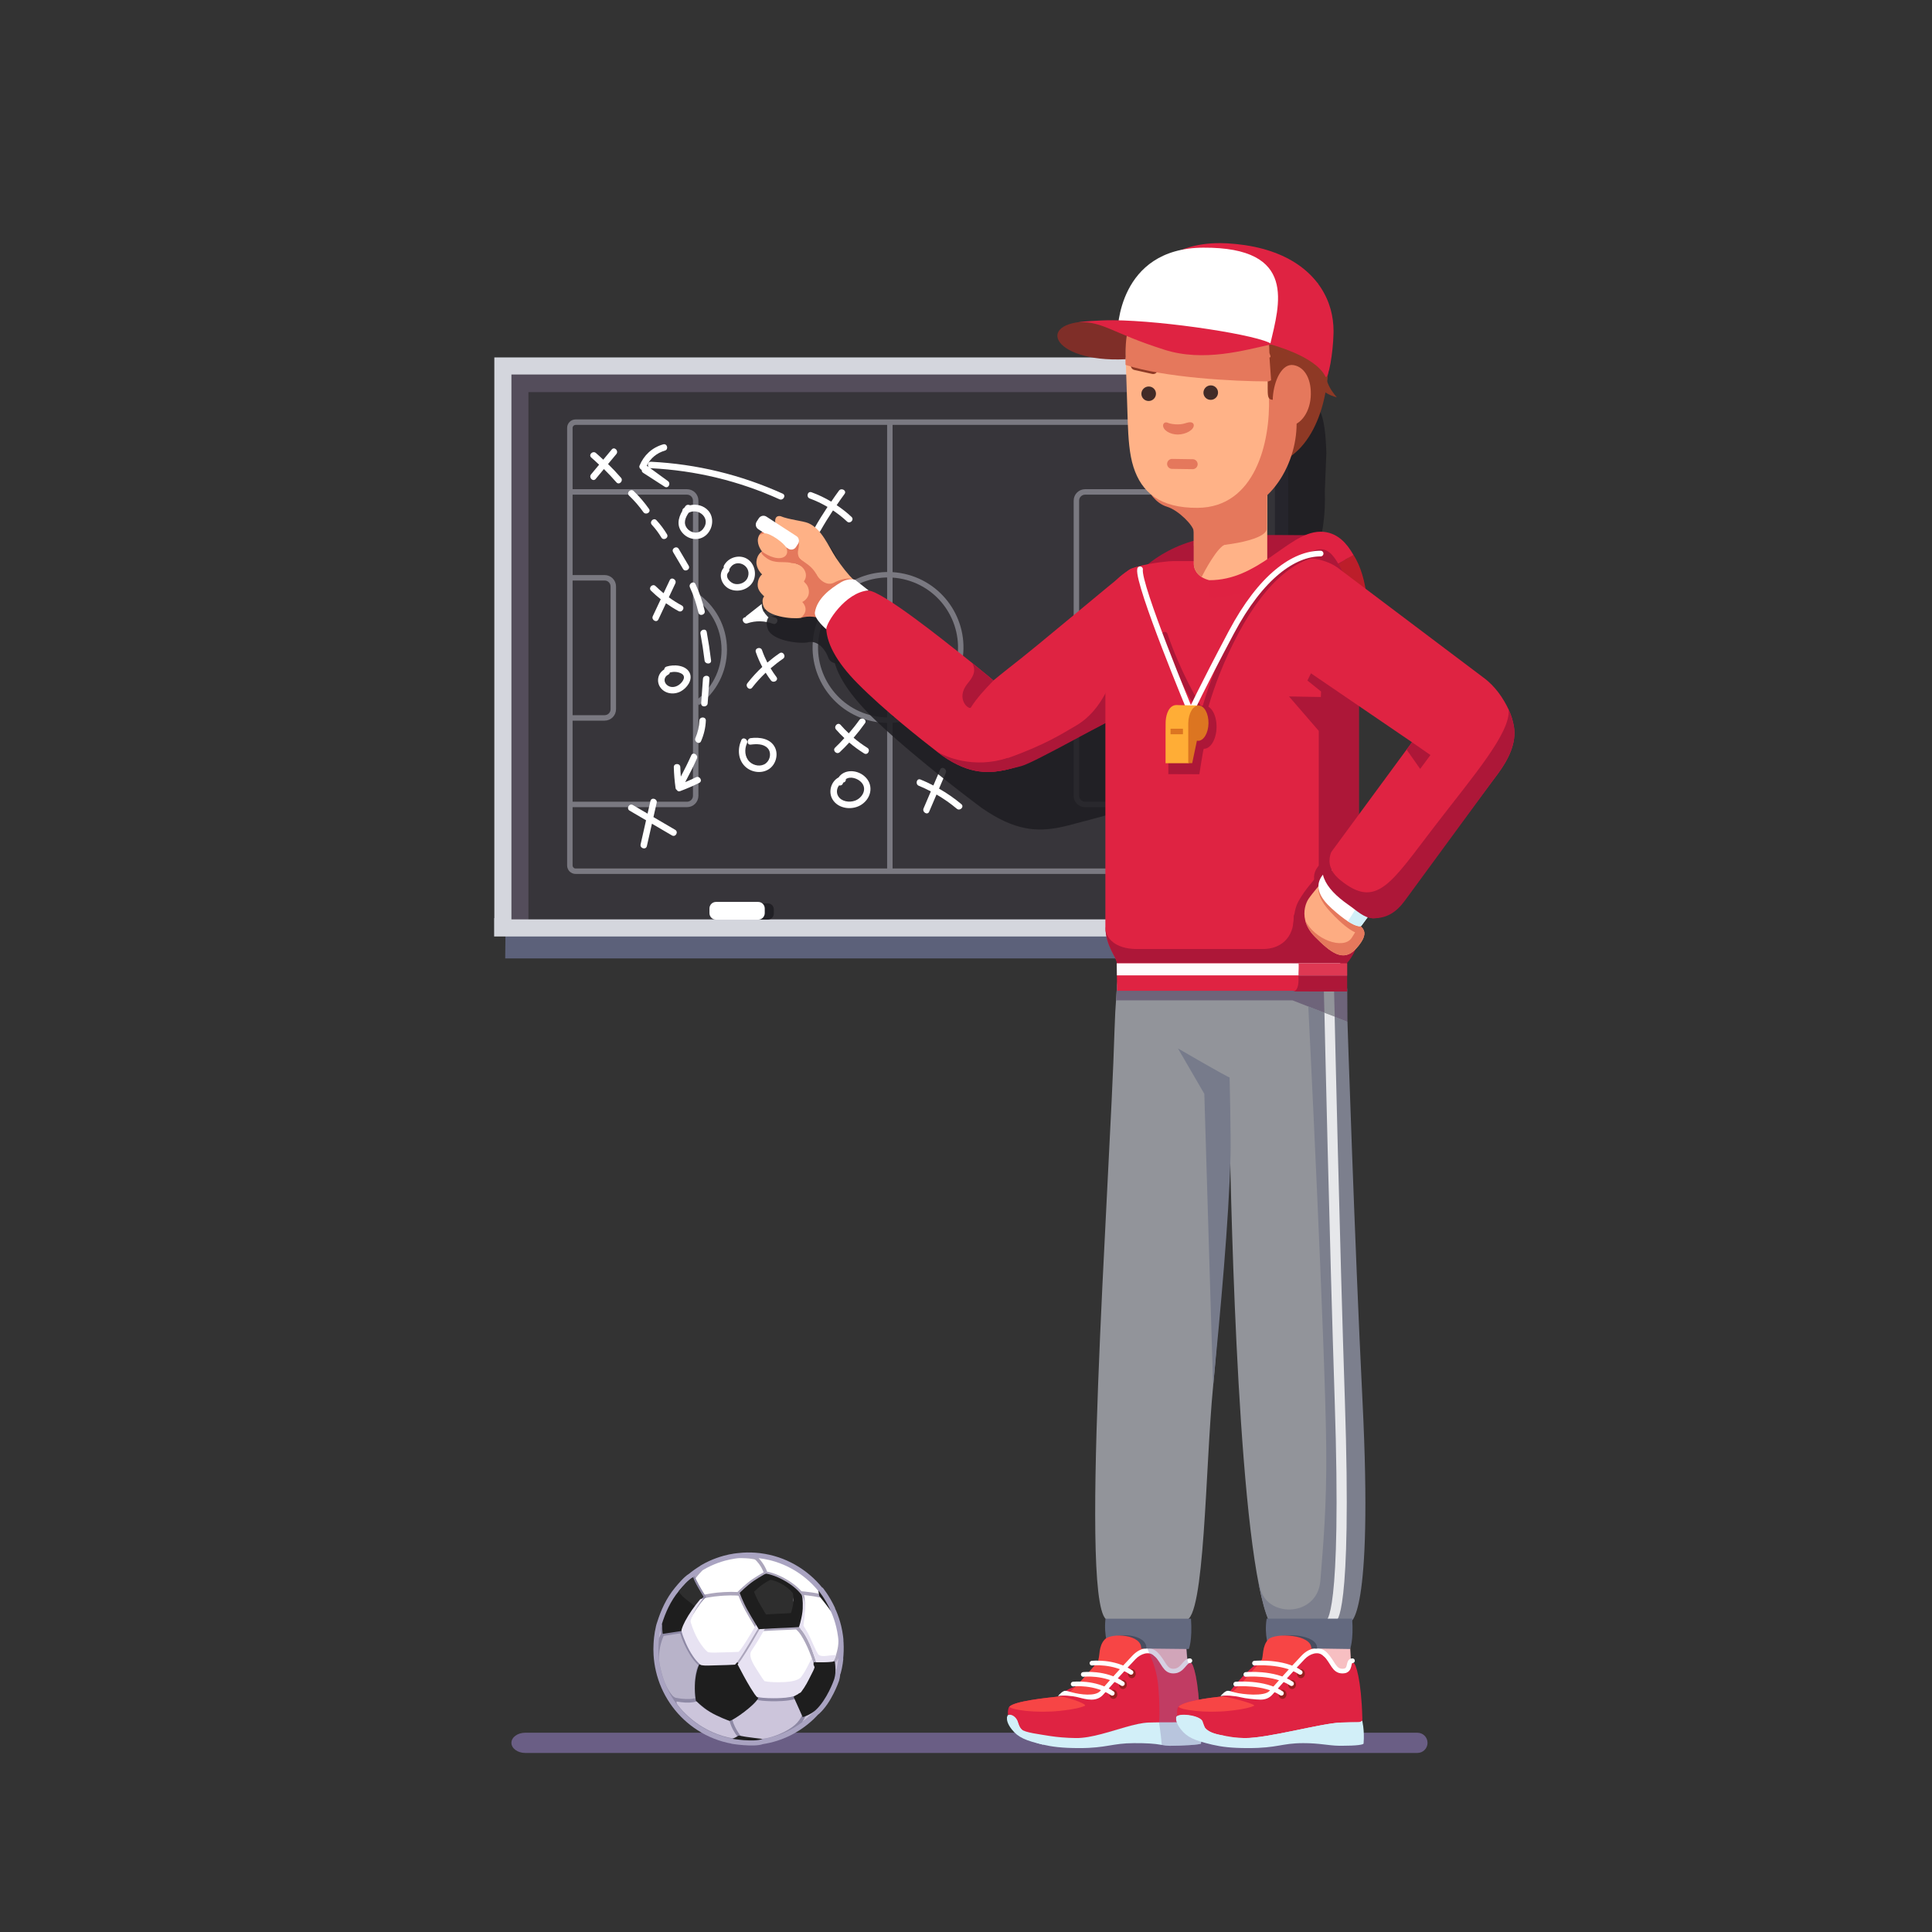 <?xml version="1.0" encoding="UTF-8"?> <!-- Generator: Adobe Illustrator 23.0.1, SVG Export Plug-In . SVG Version: 6.00 Build 0) --> <svg xmlns="http://www.w3.org/2000/svg" xmlns:xlink="http://www.w3.org/1999/xlink" id="Layer_1" x="0px" y="0px" viewBox="0 0 900 900" style="enable-background:new 0 0 900 900;" xml:space="preserve"><rect x="0" y="0" width="900" height="900" fill="#333333" stroke="none"/> <style type="text/css"> .st0{opacity:0.78;fill:#686E8E;} .st1{fill:#37353A;} .st2{opacity:0.35;fill:#897A99;} .st3{fill:#D4D6DD;} .st4{opacity:0.4;} .st5{fill:#DFDFEA;} .st6{fill:none;stroke:#DFDFEA;stroke-width:2.543;stroke-miterlimit:10;} .st7{fill:#FFFFFF;} .st8{opacity:0.88;fill:#1F1E23;} .st9{fill:#FEB186;} .st10{fill:#E4785C;} .st11{fill:#DF2342;} .st12{fill:#AD1738;} .st13{opacity:0.7;} .st14{fill:#8271A8;} .st15{fill:#F7BFC2;} .st16{fill:#92949A;} .st17{fill:#6E647A;} .st18{fill:#7C7F8D;} .st19{fill:#777B8B;} .st20{opacity:0.81;} .st21{fill:#F74545;} .st22{fill:#962020;} .st23{fill:#D2EFF8;} .st24{fill:none;stroke:#FFFFFF;stroke-width:2.173;stroke-linecap:round;stroke-miterlimit:10;} .st25{opacity:0.33;fill:#8271A8;} .st26{fill:#63697F;} .st27{fill:#474E60;} .st28{fill:none;stroke:#BC1E2A;stroke-width:8.185;stroke-miterlimit:10;} .st29{fill:#8E3925;} .st30{fill:#FFB287;} .st31{fill:#E5785C;} .st32{fill:#422B27;} .st33{fill:none;stroke:#8E3925;stroke-width:4.255;stroke-linecap:round;stroke-miterlimit:10;} .st34{fill:#8E3924;} .st35{fill:none;stroke:#E5785C;stroke-width:4.645;stroke-linecap:round;stroke-miterlimit:10;} .st36{fill:#177FBF;} .st37{fill:#FDAC82;} .st38{fill:#16569B;} .st39{fill:none;stroke:#DF2242;stroke-width:8.185;stroke-miterlimit:10;} .st40{fill:none;stroke:#AD1738;stroke-width:2.645;stroke-linecap:round;stroke-miterlimit:10;} .st41{fill:none;stroke:#FFFFFF;stroke-width:2.645;stroke-linecap:round;stroke-miterlimit:10;} .st42{fill:#FFAD36;} .st43{fill:#DC7521;} .st44{fill:#FFFBFC;} .st45{fill:#DE3853;} .st46{fill:#7F2E28;} .st47{opacity:0.48;fill:#1E1E1E;} .st48{fill:#A9A3C1;} .st49{fill:#ACA6BC;} .st50{fill:#8E89A5;} .st51{fill:#CCC5DB;} .st52{fill:#B8B3C9;} .st53{fill:#2E2E2E;stroke:#ACA6BC;stroke-width:2;stroke-miterlimit:10;} .st54{fill:#1E1E1E;} .st55{fill:#2E2E2E;} .st56{opacity:0.41;} .st57{fill:#E7E2F2;} </style> <g> <polygon class="st0" points="235.44,176.71 235.44,437.91 235.35,446.47 600.09,446.47 600.09,176.71 "></polygon> <g> <g> <g> <g> <rect x="236.04" y="172.72" class="st1" width="352.19" height="259.3"></rect> </g> </g> <path class="st2" d="M236.04,172.72v259.3l352.19,0l0-259.3L236.04,172.72z M578.84,431.22l-332.68,0l0-248.55l332.68,0 L578.84,431.22z"></path> <path class="st3" d="M230.28,166.5l0,261.2h-0.09v8.55l363.7,0V166.5L230.28,166.5z M585.93,428.28l-347.69,0V174.46l347.69,0 L585.93,428.28z"></path> </g> <g> <g class="st4"> <g> <g> <path class="st5" d="M268.12,195.39v2.54l289.14,0c0.76,0,1.38,0.62,1.38,1.39v203.86c0,0.37-0.14,0.72-0.41,0.98 c-0.26,0.26-0.61,0.41-0.98,0.41H268.12c-0.76,0-1.38-0.62-1.38-1.39V199.32c0-0.76,0.62-1.38,1.39-1.38V195.39 M268.12,195.39c-2.17,0-3.93,1.76-3.93,3.93v203.86c0,2.17,1.76,3.93,3.93,3.93l289.14,0c2.17,0,3.93-1.76,3.93-3.93V199.32 c0-2.17-1.76-3.93-3.93-3.93L268.12,195.39L268.12,195.39z"></path> </g> </g> <line class="st6" x1="414.53" y1="405.46" x2="414.53" y2="196.98"></line> <path class="st6" d="M265.88,374.74l54.15,0c2.24,0,4.05-1.81,4.05-4.05V233.21c0-2.24-1.81-4.05-4.05-4.05h-54.15"></path> <path class="st6" d="M559.63,229.16l-54.15,0c-2.24,0-4.05,1.81-4.05,4.05l0,137.48c0,2.24,1.81,4.05,4.05,4.05l54.15,0"></path> <path class="st6" d="M560.6,269.14l-15.77,0c-2.24,0-4.05,1.81-4.05,4.05l0,57.18c0,2.24,1.81,4.05,4.05,4.05l15.77,0"></path> <path class="st6" d="M265.88,334.43l15.77,0c2.24,0,4.05-1.81,4.05-4.05l0-57.18c0-2.24-1.81-4.05-4.05-4.05l-15.77,0"></path> <ellipse transform="matrix(0.267 -0.964 0.964 0.267 12.41 619.726)" class="st6" cx="413.56" cy="301.71" rx="33.86" ry="33.86"></ellipse> <path class="st6" d="M323.85,277.19c8.17,5.52,13.54,14.87,13.54,25.47c0,10.16-4.93,19.16-12.53,24.75"></path> </g> <g> <path class="st7" d="M396.67,240.79c-2.16-2.05-4.49-3.83-6.92-5.46c1.21-1.75,2.39-3.52,3.67-5.22 c1.17-1.56-1.45-3.07-2.61-1.53c-1.25,1.66-2.4,3.39-3.59,5.1c-2.9-1.72-5.96-3.2-9.19-4.37c-1.84-0.66-2.63,2.26-0.8,2.92 c2.9,1.05,5.64,2.38,8.26,3.92c-2.09,3.14-4.09,6.35-5.94,9.64c-0.96,1.7,1.66,3.23,2.61,1.53c1.84-3.26,3.81-6.43,5.88-9.55 c2.28,1.54,4.47,3.22,6.51,5.15C395.95,244.27,398.09,242.14,396.67,240.79z"></path> <path class="st7" d="M364.59,229.96c-19.44-8.79-40.02-13.79-61.32-14.86c-1.45-0.07-1.81,1.57-1.11,2.47l-0.88-0.64 c1.73-3.47,4.69-5.93,8.45-7.01c1.87-0.54,1.07-3.46-0.8-2.92c-5.19,1.49-8.99,5.02-11.04,9.98c-0.27,0.66,0.2,1.35,0.7,1.71 c0.12,0.08,0.23,0.17,0.35,0.25c-0.03,0.49,0.15,0.99,0.67,1.33c3.33,2.15,6.67,4.3,10.01,6.45c1.67,1.07,3.07-1.49,1.53-2.61 c-2.8-2.04-5.6-4.08-8.4-6.12c0.16,0.07,0.33,0.12,0.53,0.13c20.76,1.05,40.85,5.88,59.79,14.45 C364.83,233.37,366.37,230.77,364.59,229.96z"></path> <path class="st7" d="M329.94,237.88c-2.1-2.37-5.49-3.24-8.49-2.51c-0.65-0.35-1.57-0.34-2.14,0.41 c-0.19,0.26-0.37,0.53-0.55,0.79c-0.1,0.07-0.2,0.11-0.3,0.18c-0.45,0.34-0.62,0.8-0.62,1.26c-2,3.43-2.8,7.26,0.41,10.59 c3.11,3.22,8.24,3.46,11.3,0.05C332.19,245.71,332.65,240.93,329.94,237.88z M327.41,246.52c-1.96,2.33-5.38,1.97-7.26-0.31 c-2.03-2.47-0.88-5.08,0.67-7.35C325.6,236.34,331.47,241.7,327.41,246.52z"></path> <path class="st7" d="M289.28,222.55c-1.92-2.22-3.94-4.33-6.03-6.38c1.29-1.55,2.57-3.1,3.86-4.64 c1.24-1.49-0.89-3.64-2.14-2.14c-1.32,1.58-2.63,3.17-3.95,4.75c-1.14-1.05-2.24-2.12-3.42-3.12c-1.48-1.25-3.63,0.88-2.14,2.14 c1.26,1.06,2.43,2.2,3.63,3.31c-1.25,1.5-2.49,3-3.74,4.5c-1.24,1.49,0.89,3.64,2.14,2.14c1.28-1.54,2.55-3.07,3.83-4.61 c2.02,1.98,3.97,4.04,5.82,6.19C288.42,226.17,290.55,224.02,289.28,222.55z"></path> <path class="st7" d="M347.93,260.28c-3.68-2.14-8.65-0.6-10.64,3.09c-0.21,0.39-0.22,0.76-0.13,1.09 c-2.78,3.14-1.09,7.99,2.45,9.8c3.87,1.98,9.12,0.51,11.19-3.36C352.7,267.33,351.47,262.34,347.93,260.28z M348.43,268.73 c-0.79,2.47-3.56,3.75-6.03,3.3c-2.21-0.4-5.04-3.34-3.02-5.52c0.4-0.44,0.46-0.93,0.34-1.38c0.07-0.08,0.14-0.13,0.2-0.23 C342.67,259.77,350.19,263.25,348.43,268.73z"></path> <path class="st7" d="M317.6,282.05c-2.11-1.13-4.12-2.41-6.04-3.8c1.01-2.15,2.02-4.29,3.03-6.44c0.82-1.75-1.78-3.29-2.61-1.53 l-2.86,6.07c-1.28-1.05-2.53-2.14-3.72-3.32c-1.38-1.37-3.53,0.76-2.14,2.14c1.44,1.43,2.97,2.74,4.54,3.99 c-1.23,2.62-2.46,5.24-3.7,7.86c-0.82,1.75,1.78,3.29,2.61,1.53c1.18-2.51,2.36-5.02,3.54-7.53c1.86,1.32,3.79,2.55,5.82,3.64 C317.79,285.59,319.32,282.98,317.6,282.05z"></path> <path class="st7" d="M321.32,313.55c-1.71-3.82-7.45-4.12-10.85-3.02c-0.69,0.22-1.01,0.77-1.05,1.34 c-2.82,1.61-3.75,5.41-1.94,8.16c2.11,3.21,6.43,3.77,9.66,2.03C319.92,320.57,322.79,316.84,321.32,313.55z M316.28,319.03 c-1.64,1.15-3.77,1.46-5.44,0.18c-1.82-1.39-1.65-3.93,0.45-4.94c0.49-0.24,0.7-0.61,0.75-1.01c1.79-0.43,3.67-0.4,5.34,0.49 C319.96,315.13,317.94,317.86,316.28,319.03z"></path> <path class="st7" d="M314.53,386.56c-3.38-1.98-6.76-3.96-10.13-5.93c0.5-2.22,1.01-4.44,1.51-6.67c0.43-1.9-2.49-2.71-2.92-0.8 c-0.44,1.96-0.89,3.91-1.33,5.87c-2.28-1.33-4.56-2.67-6.84-4.01c-1.69-0.99-3.21,1.63-1.53,2.61l7.67,4.49l-2.54,11.21 c-0.43,1.9,2.49,2.71,2.92,0.8c0.79-3.47,1.57-6.94,2.36-10.41l9.31,5.45C314.69,390.16,316.21,387.55,314.53,386.56z"></path> <path class="st7" d="M361.01,348.2c-2.05-4.18-7.15-4.91-11.3-4.36c-1.9,0.25-1.93,3.28,0,3.03c2.58-0.34,5.89-0.45,7.85,1.61 c1.9,2.01,1.31,5.43-0.76,7.08c-2.22,1.76-5.64,1.19-7.61-0.69c-2.3-2.19-2.48-5.82-1.23-8.58c0.79-1.76-1.81-3.3-2.61-1.53 c-1.82,4.03-1.61,9.01,1.7,12.25c2.9,2.84,7.78,3.54,11.2,1.24C361.38,356.15,362.68,351.61,361.01,348.2z"></path> <path class="st7" d="M361.69,315.37c-0.99-1.3-1.87-2.65-2.71-4.03c1.84-1.58,3.74-3.09,5.78-4.47 c1.62-1.09,0.03-3.67-1.59-2.58c-2,1.35-3.88,2.82-5.7,4.36c-0.95-1.85-1.8-3.77-2.48-5.77c-0.63-1.84-3.53-0.97-2.9,0.88 c0.82,2.4,1.83,4.71,3.01,6.93c-2.5,2.32-4.81,4.84-6.93,7.57c-1.19,1.53,1,3.62,2.2,2.08c1.95-2.5,4.05-4.81,6.31-6.96 c0.76,1.22,1.56,2.41,2.44,3.56C360.29,318.49,362.87,316.92,361.69,315.37z"></path> <path class="st7" d="M402.48,361.41c-3.59-2.95-9.27-3.04-11.82,0.74c-3.51,1.84-4.95,6.7-2.84,10.23 c2.75,4.59,9.51,5.21,13.67,2.33C406.2,371.47,407.06,365.17,402.48,361.41z M398.27,372.99c-2.6,0.93-6.3,0.46-7.82-2.14 c-0.94-1.6-0.67-3.62,0.41-4.97c0.72,0.17,1.54-0.1,1.82-1c0.04-0.13,0.12-0.21,0.16-0.33c0.05-0.01,0.09-0.04,0.14-0.05 c0.84-0.2,1.13-0.88,1.05-1.54c2.08-1.51,5.64-0.34,7.33,1.6C404.08,367.64,401.66,371.78,398.27,372.99z"></path> <path class="st7" d="M404.05,348.37c-2.27-1.42-4.4-2.99-6.41-4.7c1.87-2.16,3.64-4.42,5.3-6.76c1.13-1.59-1.49-3.11-2.61-1.53 c-1.54,2.17-3.2,4.24-4.93,6.24c-1.32-1.25-2.6-2.54-3.8-3.93c-1.28-1.47-3.41,0.68-2.14,2.14c1.22,1.41,2.53,2.73,3.88,4 c-1.4,1.5-2.79,3.02-4.29,4.42c-1.43,1.33,0.72,3.47,2.14,2.14c1.54-1.44,3-2.94,4.42-4.48c2.17,1.85,4.48,3.54,6.92,5.06 C404.18,352.02,405.7,349.4,404.05,348.37z"></path> <path class="st7" d="M398.61,290.54c-1.7-1.66-3.4-3.33-5.1-4.99c0.92-2.56,1.85-5.12,2.77-7.68c0.66-1.84-2.26-2.63-2.92-0.8 c-0.74,2.05-1.49,4.11-2.23,6.16c-1.59-1.55-3.18-3.11-4.77-4.66c-1.39-1.36-3.54,0.78-2.14,2.14l5.78,5.65l-3.81,10.53 c-0.66,1.84,2.26,2.63,2.92,0.8c1.09-3.01,2.17-6.01,3.26-9.02l4.09,4C397.86,294.04,400,291.9,398.61,290.54z"></path> <path class="st7" d="M381.09,282.33c-8.72-0.02-17.29,0.84-25.8,2.51c1.77-1.39,3.54-2.78,5.3-4.17 c1.53-1.21-0.39-3.55-1.92-2.34c-3.65,2.87-7.29,5.74-10.94,8.61c-0.21,0.17-0.35,0.36-0.44,0.56c-0.13,0.04-0.27,0.05-0.4,0.1 c-1.84,0.61-0.57,3.36,1.27,2.75c3.96-1.32,8.05-1.2,11.96,0.23c1.83,0.67,2.92-2.16,1.09-2.83c-0.68-0.25-1.37-0.38-2.05-0.56 c7.14-1.22,14.33-1.86,21.63-1.84C382.73,285.35,383.05,282.34,381.09,282.33z"></path> <path class="st7" d="M447.83,374.6c-3.26-2.75-6.74-5.13-10.39-7.23c1.05-2.45,2.09-4.89,3.14-7.34 c0.76-1.77-1.85-3.32-2.61-1.53c-1.06,2.47-2.11,4.94-3.17,7.41c-1.94-1-3.92-1.95-5.98-2.78c-1.81-0.73-2.59,2.2-0.8,2.92 c1.92,0.78,3.78,1.67,5.6,2.62l-3.39,7.92c-0.76,1.77,1.85,3.32,2.61,1.53c1.14-2.67,2.28-5.33,3.42-8 c3.32,1.93,6.47,4.11,9.43,6.61C447.17,377.99,449.32,375.86,447.83,374.6z"></path> <path class="st7" d="M302.32,237.05c-2.12-2.99-4.48-5.76-7.12-8.3c-1.41-1.35-3.55,0.79-2.14,2.14 c2.46,2.35,4.68,4.91,6.65,7.68C300.82,240.15,303.45,238.64,302.32,237.05z"></path> <path class="st7" d="M310.7,248.87c-1.4-2.34-3.04-4.52-4.89-6.52c-1.32-1.43-3.46,0.71-2.14,2.14 c1.68,1.82,3.14,3.78,4.42,5.91C309.08,252.07,311.7,250.55,310.7,248.87z"></path> <path class="st7" d="M320.79,263.5c-1.53-2.6-3.07-5.19-4.6-7.79c-0.99-1.68-3.61-0.16-2.61,1.53c1.53,2.6,3.07,5.19,4.6,7.79 C319.17,266.7,321.78,265.18,320.79,263.5z"></path> <path class="st7" d="M328.27,284.56c-0.98-4.31-2.42-8.44-4.26-12.45c-0.81-1.77-3.42-0.23-2.61,1.53 c1.73,3.77,3.03,7.68,3.95,11.73C325.79,287.26,328.71,286.46,328.27,284.56z"></path> <path class="st7" d="M329.22,294.41c-0.35-1.91-3.27-1.1-2.92,0.8c0.76,4.13,1.4,8.27,1.91,12.44c0.23,1.91,3.26,1.93,3.03,0 C330.7,303.22,330.03,298.81,329.22,294.41z"></path> <path class="st7" d="M327.46,316.25c-0.28,3.79-0.55,7.58-0.83,11.37c-0.14,1.94,2.89,1.93,3.03,0 c0.28-3.79,0.55-7.58,0.83-11.37C330.63,314.31,327.6,314.32,327.46,316.25z"></path> <path class="st7" d="M325.78,335.69c-0.11,2.79-0.7,5.51-1.82,8.07c-0.77,1.77,1.84,3.31,2.61,1.53c1.34-3.08,2.1-6.24,2.24-9.6 C328.88,333.74,325.85,333.74,325.78,335.69z"></path> <path class="st7" d="M324.21,362.08c-1.65,0.82-3.32,1.56-5.01,2.27c1.93-3.59,3.77-7.23,5.43-10.96 c0.79-1.76-1.82-3.31-2.61-1.53c-1.5,3.37-3.15,6.65-4.87,9.91c-0.11-1.46-0.19-2.92-0.23-4.39c-0.05-1.94-3.08-1.95-3.03,0 c0.08,3.27,0.37,6.5,0.82,9.74c0.06,0.44,0.29,0.7,0.56,0.87c0.3,0.51,0.85,0.82,1.58,0.55c3.02-1.13,5.98-2.41,8.88-3.84 C327.48,363.83,325.95,361.22,324.21,362.08z"></path> </g> </g> <path class="st8" d="M575.7,362.82c0,0-16.17,4.64-34.76,9.86c-3.36,0.95-6.79,1.92-10.23,2.88c-3.56,0.99-7.12,1.98-10.58,2.93 c-8.42,2.31-16.3,4.44-22.34,5.99c-5.56,1.43-10.69,2.22-15.95,1.84c-1.43-0.1-2.89-0.29-4.35-0.59 c-6.07-1.18-12.53-4.06-20.2-9.38c0,0-29.26-21.64-48.99-40.37c-12.34-11.7-19.51-22.45-20.21-31.37 c-0.42-5.35,1.22-10.2,6.25-13.78c4.85-3.46,5.22-2.61,13.35-2.27c6.9,0.29,44.38,29.79,50.45,34.44 c11.68,8.95,20.76,16.44,20.76,16.44l0.04-0.04c0.42-0.35,3.82-3.31,5.91-4.91c14.6-11.13,58.68-38.55,68.47-36.54 c6.95,1.43,9.58-5.95,11.51-3.19c0.01,0.01,0.03,0.04,0.03,0.05c3.25,4.72,2.75,13.8,6.83,20.41c0.32,0.54,0.7,1.08,1.09,1.58 c2.8,3.52,5.09,9.3,6.51,15.62c0.07,0.3,0.14,0.59,0.2,0.87C582.04,345.25,581.52,358.87,575.7,362.82z"></path> <path class="st8" d="M403.09,280.01c-3.46-3.74-6.43-7.93-9.1-12.35c-3.89-6.45-6.97-15.53-13.65-18.59 c-2.61-1.19-9.68-1.95-13.72-3.82c-2.8-0.53-3.31,2.45-2.02,5.57c1.23,2.99,7.4,5.9,7.87,6.24c-0.33,0.02-1-0.19-1.87-0.65 c-1.81-0.89-3.6-1.81-5.43-2.65c-5.95-2.68-9.31-0.1-9.88,3.24c-0.61,3.57,1.92,6.84,1.92,6.84s-2.5,1.39-2.84,5.29 c-0.33,3.77,2.7,6.86,2.7,6.86s-2.58,2.07-2.17,6.46c0.24,2.64,3.11,5.17,3.11,5.17s-1.7,1.66-0.34,5.43 c1.87,5.16,13.57,6.92,18.36,6.24c4.19-1.27,8.03,2.27,9.82,7.1c1.48,3.99,6.77,2.27,8.83,2.98c1.02,0.35,1.32-6.74,1.7-7.84 c1.05-3.03,2.59-5.85,3.29-9.02l0,0l0,0c1.58-2.86,2.09-6.26,3.94-8.98C404.55,282.09,404.17,281.18,403.09,280.01z"></path> <path class="st8" d="M617.16,229.08c0.32,9.72-0.7,20.64-4.59,29.57c-3.59,8.23-9.61,14.75-19.28,17.09 c-2.1,0.51-4.36,0.82-6.82,0.91c-5.14,0.17-9.46-0.67-13.06-2.34c-0.13-0.06-0.28-0.13-0.41-0.2c-0.29-0.13-0.57-0.28-0.83-0.42 c-0.38-0.21-0.73-0.42-1.05-0.64c-10.4-6.38-14.06-20.46-14.61-36.09l-0.98-28c0-0.44,0.01-0.87,0.02-1.3 c0.09-3.85,0.65-7.14,1.64-9.96c0.03-0.1,0.07-0.21,0.11-0.3c0.02-0.05,0.04-0.11,0.06-0.17c0-0.01,0.01-0.02,0.01-0.03 c0.02-0.05,0.04-0.1,0.06-0.15c2.48-6.52,7.36-10.38,14.27-12.56c6.1-1.93,13.78-2.56,22.79-2.56c11.49,0,17.26,2.74,20.21,9 c2.2,4.63,2.86,11.18,3.17,19.97l-0.72,17.92c0,0.08,0.01,0.16,0.01,0.26C617.16,229.07,617.16,229.07,617.16,229.08z"></path> </g> <g> <path class="st9" d="M398.61,273.72c-1.7,2.4-2.15,5.4-3.59,7.94c-6.85-1.07-11.92-5.1-14.21-11.24 c-2.05-5.51-6.32-7.93-10.57-10.77c-0.65-0.42-1.37-0.5-2.08-0.09c-0.35,0.2-0.74,0.4-0.84,0.83c-0.13,0.64,0.42,0.8,0.85,1 c1.76,0.83,3.65,1.35,5.41,2.21c4.17,2.01,5.56,5.39,4.02,9.73c-0.29,0.81-0.28,1.59-0.2,2.4c0.15,1.54,0.22,3.08,0.05,4.61 c-0.35,3.19-1.22,6.07-4.49,7.51c-4.47,0.66-15.44-0.77-17.24-5.29c-1.32-3.29,0.26-4.77,0.26-4.77s-2.7-2.19-2.97-4.52 c-0.42-3.85,1.97-5.7,1.97-5.7s-2.87-2.68-2.6-6c0.27-3.43,2.6-4.69,2.6-4.69s-2.4-2.85-1.88-5.99c0.08-0.5,0.25-0.98,0.48-1.42 c0.01-0.01,0.01-0.02,0.02-0.02c0.59-1.11,1.66-1.98,3.21-2.3c1.43-0.3,3.27-0.12,5.5,0.79c1.72,0.72,3.42,1.52,5.12,2.28 c0.82,0.39,1.44,0.57,1.75,0.55c-0.44-0.29-6.24-2.79-7.43-5.4c-1.24-2.73-0.78-5.37,1.84-4.92c3.8,1.61,10.43,2.2,12.88,3.22 c6.3,2.62,9.28,10.57,12.98,16.2c2.55,3.86,5.37,7.5,8.65,10.76C399.14,271.66,399.51,272.45,398.61,273.72z"></path> <path class="st10" d="M372.97,287.85c4.68-3.75,0.75-7.42,0.75-7.42s3.22-1.42,3.1-4.84c-0.13-3.42-2.52-4.37-2.29-4.84 c2.32-3.1,0.12-8.19-5.99-8.54c-1.78-0.78,1.26,0.49-0.55-0.23c-0.84-0.34-2.06-0.38-2.01-1.64c0.03-0.78,3.14-2.19,3.79-1.73 c4.41,3.09,9.56,5.11,11.48,11.16c1.7,5.37,5.97,8.89,11.42,10.73c0.83,0.28,1.79,0.32,2.36,1.14c-0.62,2.79-2.03,5.29-2.98,7.96 c-0.35,0.97-0.93,1.18-1.89,0.88c-1.94-0.6-3.97-0.95-5.83-1.71C380.6,287.27,376.87,286.69,372.97,287.85z"></path> <path class="st10" d="M356.54,247.49c0.3,0.38,0.54,0.88-0.36,0.97c-0.79,0.09-2.07,0.46-2.57,0.99c0.59-1.11,1.66-1.98,3.21-2.3 C356.65,247.36,356.54,247.49,356.54,247.49z"></path> <path class="st10" d="M379.97,266.98c2.13,4.06,5.7,5.91,8.47,4.48c2.75-1.42,7.18-2.92,9.89-1.16 c3.88,2.53-10.71,10.66-11.22,10.84c-0.52,0.17-4.73,1.03-5.42-0.09c-0.69-1.12-1.72-4.13-1.55-5.25 C380.32,274.69,379.97,266.98,379.97,266.98z"></path> <path class="st10" d="M371.85,250.74c0.56,1.07,0.43,3.53,0,5.33c-0.43,1.81,0.04,3.61,1.08,4.51c1.03,0.9-0.99,1.42-2.19,0.56 c-1.2-0.86-3.35-3.01-3.35-3.01l-0.73-3.4c0,0,0.6-1.76,0.9-2.02s1.38-1.07,1.76-1.16s1.63-0.47,1.76-0.52 S371.85,250.74,371.85,250.74z"></path> </g> <g> <path class="st11" d="M545.21,320.89c0,0-64.92,34.21-70.55,36.02c-1.17,0.37-2.31,0.71-3.44,1.02 c-3.87,1.06-7.52,1.69-11.17,1.68c-1.28,0-2.57-0.08-3.86-0.26c-5.34-0.69-10.84-2.9-17.14-7.27c0,0-0.97-0.72-2.64-2 c-0.02-0.02-0.03-0.03-0.05-0.04c-6.68-5.14-24.4-19.06-36.86-31.67c-9.78-9.89-15.03-19.25-14.62-27.35 c0.24-4.86,2.27-9.38,7.22-12.98c4.77-3.47,5.02-2.71,12.3-2.92c6.19-0.18,36.6,24.34,41.55,28.2c2.47,1.93,4.8,3.78,6.88,5.47 c5.94,4.78,9.96,8.2,9.96,8.2l0.04-0.04c0.42-0.35,4.69-3.87,6.75-5.46c14.45-11.09,48.72-40.36,56.34-45.98 c4.97-3.66,18.09,2.78,19.51,5.18c0.01,0.01,0.02,0.03,0.02,0.04c2.39,4.1,0.9,12.43,3.82,18.19c0.23,0.47,0.51,0.94,0.8,1.37 c2.13,3.03,3.52,8.16,4.08,13.84c0.03,0.27,0.06,0.53,0.08,0.78C555.15,315.69,550.91,316.91,545.21,320.89z"></path> <path class="st12" d="M518.59,314.6c-0.22,0.47,7.28,5.82,6.28,17.49c-6.77,2.33-42.73,23.09-49.05,24.77 c-4.64,1.23-9.95,2.51-14.11,2.71c-0.55,0.03-2.02-0.47-1.91-1.98c0.19-2.64,3.74-2.34,9.05-4.22 c17.93-6.32,25.94-11.59,32.47-15.39C514.05,330.59,518.11,315.15,518.59,314.6z"></path> <g> <g> <g> <g class="st13"> <path class="st14" d="M665,811.88L665,811.88c0,2.6-2.11,4.71-4.71,4.71H244.66c-3.53,0-6.42-2.12-6.42-4.71 c0-2.59,2.89-4.71,6.42-4.71h415.62C662.89,807.17,665,809.28,665,811.88z"></path> </g> <g> <path class="st15" d="M553.57,780.51c0.3,5.83-4.94,11.21-10.15,13.04c-0.9,0.31-1.82,0.53-2.79,0.62 c-0.24,0.02-0.47,0.04-0.71,0.05c-6.48,0.39-13.71-2.89-14.04-9.46c-0.05-1.03-0.1-2.05-0.14-3.08 c-0.05-1.79-0.1-3.58-0.12-5.36c-0.01-0.71-0.02-1.42-0.02-2.12c-0.01-0.35-0.01-0.7-0.01-1.04c0-1.77,0.01-3.54,0.02-5.3 c0.02-1.94,0.05-3.88,0.09-5.83c0.04-2.66,0.1-5.31,0.14-7.97c0.05-2.52,0.09-5.05,0.1-7.57l8.78,0.83l15.85,1.48 c0,0,0.25,2.07,0.61,5.27c0.42,3.67,0.98,8.84,1.47,14.11c0.17,1.93,0.34,3.87,0.49,5.76c0.01,0.18,0.03,0.35,0.04,0.54 C553.34,776.59,553.47,778.64,553.57,780.51z"></path> </g> <g> <path class="st16" d="M565.95,436.33l2.78,36.19l4,49.26c0,0,2.03,158.34,13.75,216.75c2.84,14.15,6.25,22.44,10.34,21.18 c12.55-3.85,18.47-4.42,18.47-4.42l9.74,1.81l0.27,0.05v-0.21l2.2-281l-0.11-15.24c0,0-2.53-10.16-4.04-8.79l-1.83-9.05 l-2.3-11.43l-20.15,1.86l-20.63,1.89L565.95,436.33z"></path> </g> <g> <path class="st16" d="M516.36,754.77h35.9c9.01,0,9.22-71.63,12.85-108.96c4.31-44.27,4.99-94.56,8.33-133.09 c1.36-15.75,2.49-29.53,3.23-40.14c0.29-3.98,0.51-9.56,0.69-12.57c0.32-5.43,5.11-10.49,3.52-9.13l-2.81-19.43l-0.15-1.05 l-54.06,4.17c-1.23,11.63-2.52,15.46-3.49,24.07c-0.13,1.31-0.28,4.77-0.41,6.34c-0.31,3.83-0.57,8.56-0.77,14.85 C516.98,553.8,501.94,754.77,516.36,754.77z"></path> </g> <path class="st17" d="M520.36,458.65l24.29-22.43l33.42-4.77l14.33-2.05l6.68,2.85l22.45,9.57l1.83,9.05 c1.5-1.37,4.25,9.9,4.25,9.9l0.09,15.26l-25.59-10.03h-82.15C520.09,464.44,520.23,459.96,520.36,458.65z"></path> <path class="st18" d="M586.49,738.53c2.84,14.15,5.72,22.08,9.81,20.82c12.55-3.85,19-4.06,19-4.06l9.74,1.81l0.27-0.16 l3.6-1.29c0,0,10.89-0.54,5.78-103.37c-3.61-72.55-6.99-176.32-6.99-176.32l-0.19-0.02l-18.05-7.1c0,0,7.91,158.33,8.35,205.44 c0.27,27.99-1.47,45.87-2.73,62.07c-1.36,17.56-26.43,17.48-28.22,2.13C586.78,737.78,586.64,737.88,586.49,738.53z"></path> <path class="st19" d="M548.74,488.4l12.28,21.15l4.09,136.26c3.43-35.27,7.33-76.92,8.12-107.46 c0.22-8.68-0.44-36.99-0.44-36.47C572.79,502.39,548.74,488.4,548.74,488.4z"></path> <g class="st20"> <path class="st7" d="M616.47,756.08l3.64,1.02l0.17,0.05v-0.21l2.15-2.01c0,0,7.45,0.17,4.06-102.65 c-2.39-72.55-4.76-178.84-4.76-178.84l-4.76-1.96c0,0,2.39,108.25,4.78,180.8c3.38,102.83-4.06,102.65-4.06,102.65 L616.47,756.08z"></path> </g> <polygon class="st16" points="616.96,471.82 621.77,473.61 621.44,460.78 616.68,460.78 "></polygon> <g> <path class="st11" d="M496.51,789.65c-0.95-0.66-1.83-2.12,5.43-4.31c7.26-2.19,5.84,5.12,5.52,5.41 C507.14,791.04,496.51,789.65,496.51,789.65z"></path> <path class="st21" d="M535.64,773.35c-0.89-2.05-4.54,1.8-7.07,5.31c-2.52,3.51-9.09,8.3-13.63,14.42 c-4.54,6.15-18.01-0.44-22.68-0.87c-0.04,0-0.08-0.01-0.12-0.01c6.2-1.64,16.69-15.56,22.55-21.75 c1.09-1.15,1.96-4.23,2.89-6.46c1.77-4.24,17.89-2.19,15.49,5.12c-0.11,0.34,1.23,0.47,1.35,0.82 C534.6,770.45,534.98,771.75,535.64,773.35z"></path> <path class="st11" d="M558.9,800.43c0.01,0.48-0.01,0.91-0.04,1.31v0.01c0,0.01,0,0.01,0,0.02c0,0.02,0,0.03-0.02,0.05 c-0.3,1.06-7.93,0.8-14.83,0.7c-0.93-0.01-1.88-0.02-2.85-0.02h-1.19c-0.83,0-1.66,0-2.51,0.01 c-0.82,0.01-1.63,0.03-2.44,0.06c-9.01,0.34-23.38,7.37-33.83,7.22c-0.33-0.01-0.67-0.01-1-0.02 c-0.65-0.01-1.3-0.04-1.93-0.06c-0.14-0.01-0.28-0.01-0.42-0.02c-0.49-0.02-0.97-0.05-1.43-0.08 c-0.05-0.01-0.12-0.01-0.16-0.01c-2.05-0.13-3.93-0.32-5.64-0.55c-0.46-0.06-0.89-0.13-1.33-0.19 c-0.04-0.01-0.1-0.02-0.15-0.02c-4.3-0.65-8.02,0.4-10.22-0.41c-0.16-0.05-0.33-0.12-0.51-0.16 c-1.65-0.53-3.59-2.94-4.92-3.26c-0.51-0.12-0.87-0.21-0.94-0.29c-0.95-1.02-1.63-2.03-2.09-2.98 c-0.05-0.11-0.1-0.21-0.14-0.32c-0.02-0.03-0.03-0.06-0.04-0.1c-0.29-0.65-0.48-1.28-0.59-1.87v-0.03 c-0.01-0.04-0.02-0.09-0.02-0.12c-0.08-0.39-0.12-0.75-0.13-1.09c-0.06-1.22,0.17-2.17,0.33-2.65 c0.06-0.16,0.16-0.32,0.31-0.47c0,0,0,0,0-0.02l0.01-0.01c2.5-2.61,16.91-4.1,23.06-4.75c0.03,0,0.08-0.01,0.11-0.01 c0.06-0.03,0.14-0.08,0.2-0.1c0.33-0.15,0.69-0.26,1.07-0.32c0.01,0,0.02,0,0.03-0.01c0.56-0.1,1.17-0.12,1.82-0.09 c0.75,0.03,1.56,0.14,2.39,0.28c1.2,0.2,2.47,0.47,3.76,0.71c4.09,0.76,8.28,1.17,10.69-2.08 c3.79-5.11,9.25-10.74,12.42-14.49c0.63-0.75,1.18-1.43,1.6-2.02c1.53-2.13,3.92-2.97,6.19-2.7c0.59,0.06,1.17,0.2,1.73,0.42 c0.47,0.18,0.93,0.41,1.36,0.7c0.33,0.2,0.64,0.44,0.93,0.71c0.84,0.77,1.94,1.42,3.11,1.9c0.1,0.04,0.2,0.08,0.3,0.12 c1.95,0.73,2.13,3.32,3.85,4.8c0.73,0.64,1.76,1.08,3.33,1.08c0.6,0,1.41-1.05,2.17-2.25c0-0.01,0.01-0.01,0.02-0.02 c1.05-1.63,2.02-3.51,2.24-3.28c0.23,0.23,0.27,0.39,0.34,0.53c0.06,0.12,0.15,0.21,0.4,0.3c0.27,0.1,0.74,0.18,1.61,0.27 C555.76,774.82,558.44,782.33,558.9,800.43z"></path> <path class="st22" d="M516.82,789.28c0-1.17,0.82-2.12,1.83-2.12s1.83,0.95,1.83,2.12c0,1.17-0.82,2.12-1.83,2.12 S516.82,790.46,516.82,789.28z"></path> <path class="st22" d="M521.27,784.7c0-1.17,0.82-2.12,1.83-2.12c1.01,0,1.83,0.95,1.83,2.12c0,1.17-0.82,2.12-1.83,2.12 C522.09,786.82,521.27,785.87,521.27,784.7z"></path> <path class="st22" d="M525.4,779.63c0-1.17,0.82-2.12,1.83-2.12c1.01,0,1.83,0.95,1.83,2.12c0,1.17-0.82,2.12-1.83,2.12 C526.22,781.76,525.4,780.81,525.4,779.63z"></path> <path class="st21" d="M505.39,794.61c-1.42,0.69-4.58,1.62-11.64,2.37c-11.19,1.19-22.66-0.45-23.57-1.93 c2.5-2.61,16.91-4.1,23.06-4.75c0.03,0,0.08-0.01,0.11-0.01c0.06-0.03,0.14-0.08,0.2-0.1 C499.94,791.21,506.52,794.08,505.39,794.61z"></path> <g> <path class="st7" d="M508.39,791.76c-2.04,0-4.18-0.57-6.19-1.11c-2.69-0.72-7.62-1.07-9.17-0.53 c-0.53,0.18,0.93-1.25,1.39-1.61c1.68-1.32,1.95-0.95,4.99-0.14c3.71,0.99,10.79,2.02,13.16-0.66 c2.38-2.69,10.5-11.83,15.05-16.55c3.63-3.76,8.31-4.44,11.38-1.66c0.44,0.4,0.52,1.13,0.17,1.64 c-0.34,0.51-0.98,0.6-1.42,0.2c-2.56-2.31-6.36-0.97-8.79,1.56c-4.52,4.69-12.62,13.8-14.99,16.48 C512.38,791.18,510.44,791.76,508.39,791.76z"></path> </g> <path class="st23" d="M559.49,812.19c-0.04,0.57-9.16,1.07-14.44,1.07c-0.1,0-0.2,0-0.3-0.01c-1.23-0.02-2.4-0.17-3.57-0.4 c-3.55-0.65-7.15-0.84-12.91-0.83c-10.21,0.02-12.83,2.31-25.44,2.31c-8.24,0-12.94-0.67-17.18-1.66 c-7.1-1.65-10.72-5.47-12.18-7.66c-0.17-0.25-0.31-0.47-0.42-0.67c-0.91-1.57-1.93-2.42-2.69-2.94 c-0.04-0.03-0.08-0.06-0.11-0.09c-0.63-0.43-1.07-0.63-1.07-0.87c0-0.01,0-0.01,0-0.02v-0.26c0-0.01,0.01-0.02,0.01-0.03 c0-0.05,0.01-0.1,0.03-0.15c0.05-0.29,0.19-0.51,0.4-0.68c0.01,0,0.01-0.01,0.02-0.01c0.32-0.26-1.15-0.36-0.3-0.33 c0.03-0.01,0.05-0.01,0.09,0c2.38,0.09,4.04,1.37,4.64,3.14c0.06,0.18,0.13,0.38,0.18,0.56c0.16,0.49,0.3,0.97,0.53,1.41 c0.26,0.54,0.6,1.06,1.18,1.59c1.61,1.45,7.95,2.17,13.28,3.06c3.32,0.5,7.25,0.87,11.91,0.93c3.67,0.05,7.81-0.77,12.04-1.89 c1.12-0.3,2.24-0.61,3.36-0.93c2.62-0.75,5.24-1.56,7.75-2.27c0.72-0.2,1.43-0.4,2.11-0.58c0.35-0.1,0.7-0.18,1.04-0.27 c1.03-0.27,2.03-0.49,3-0.69c1.61-0.32,3.13-0.54,4.53-0.59c0.3-0.01,0.6-0.02,0.9-0.02c0.3-0.01,0.61-0.02,0.91-0.02 c0.2-0.01,0.42-0.02,0.62-0.02c0.42-0.01,0.83-0.02,1.24-0.02c0.43-0.01,0.86-0.02,1.29-0.02c0.53-0.01,1.05-0.01,1.57-0.01 c2.23-0.02,4.45-0.02,6.53-0.02c1.02-0.01,2.03-0.02,2.99-0.03c2.77-0.04,5.21-0.13,6.64-0.34c0.04,0,0.08-0.01,0.11-0.02 c0.29-0.05,0.53-0.11,0.72-0.16c0.06-0.02,0.12-0.04,0.17-0.06c0.06-0.02,0.12-0.04,0.16-0.08c0,0.01,0,0.03,0.01,0.06 c0,0.01,0,0.01,0,0.01c0,0.01,0.01,0.04,0.01,0.06v0.01c0.05,0.3,0.17,1.05,0.31,2.09c0,0.08,0.01,0.16,0.02,0.24 C559.48,806.51,559.8,808.29,559.49,812.19z"></path> <path class="st24" d="M499.92,784.51c0,0,10.15-1.17,18.22,4.29"></path> <path class="st24" d="M504.63,780.02c0,0,10.15-1.17,18.22,4.29"></path> <path class="st24" d="M508.67,774.76c0,0,10.15-1.17,18.22,4.29"></path> <path class="st23" d="M559.24,803.81c0,0.02-0.02,0.12-0.04,0.27c-0.13,0.71-0.52,2.79-0.64,6.02 c0.08-2.44,0.15-4.56,0.21-6.07c0.16-0.05,0.3-0.11,0.41-0.18C559.19,803.83,559.21,803.82,559.24,803.81z"></path> <path class="st24" d="M554.3,773.63c-2.56,0-3.29,4.83-7.72,4.83c-4.02,0-4.38-4.14-7.96-7.79"></path> <path class="st23" d="M486.13,812.78c-8.28-1.93-11.8-3.35-14.82-7.17c-2.28-2.89-2.27-4.7-2.21-5.26v-0.27 c0-0.01,0.01-0.02,0.01-0.04c0.25-2.35,3.93-1.17,4.98,1.9c0.06,0.2,0.13,0.39,0.19,0.59c0.17,0.48,0.35,0.97,0.55,1.47 c0.8,2.01,4.35,5.15,7.82,6.14C483.85,810.49,484.83,811.85,486.13,812.78z"></path> <path class="st25" d="M559.49,812.19c-0.04,0.57-9.16,1.07-14.44,1.07c-0.1,0-0.2,0-0.3-0.01c-1.23-0.02-2.4-0.17-3.57-0.4 c-0.3-3.95-0.67-6.13-0.92-8.18c-0.14-1.07-0.24-1.82-0.29-2.18c-0.01-0.06-0.01-0.12-0.02-0.16v-0.01 c-0.01-0.04-0.01-0.06-0.01-0.06s0.29-2.33,0.12-8.05c-0.05-2.05-0.17-4.54-0.39-7.51c-0.6-8.42-2.85-13.1-4.28-16.49 c-0.05-0.11-0.1-0.23-0.14-0.33c-0.29-0.7-0.54-1.33-0.73-1.94c-0.01-0.05-0.03-0.11-0.04-0.15 c-0.04-0.15-0.09-0.29-0.12-0.43l4.96,0.05l13.63,0.18c-0.13,0.4-0.2,0.58-0.2,0.58l0.03-0.02c0.17,1.93,0.34,3.87,0.49,5.76 c0.01,0.18,0.03,0.35,0.04,0.54c0.27,0.1,0.74,0.18,1.61,0.27c0.85,0.1,3.53,7.61,3.99,25.71c0.01,0.48-0.01,0.91-0.04,1.31 v0.01c0.05,0.3,0.17,1.05,0.31,2.09c0.02-0.01,0.04-0.02,0.06-0.03c0,0.02-0.02,0.12-0.04,0.27 C559.48,806.51,559.8,808.29,559.49,812.19z"></path> </g> <path class="st26" d="M553.81,768.18l-2.11-0.02l-16.71-0.19l-1.53-0.02l-1.21-0.01h-0.15l-7.41-0.09l-7.43-0.11l-0.76-0.01 c0,0-2.42-5.56-1.52-13.68h39.83C555.5,764.2,553.81,768.18,553.81,768.18z"></path> <path class="st27" d="M534.03,767.93l-0.06,0.02l-19.01-0.23c0.34-1.49,0.95-3,2.18-4.23 C520.23,760.42,534.43,761.1,534.03,767.93z"></path> <path class="st21" d="M511.5,773.56c0.94-1.88,0.13-6.84,3.22-9.92c3.08-3.08,17.3-2.41,16.9,4.43l-7.51,2.95l-6.84,2.55H511.5 z"></path> <g> <g> <path class="st15" d="M628.53,760.5c0,0,0.45,6.2,1.06,18.19c0.3,5.83-0.17,13.12-5.44,14.95c-0.9,0.31-1.83,0.52-2.81,0.62 c-6.7,0.67-14.55-2.58-14.9-9.41c-0.65-12.8-2.67-15.68-2.61-28.44L628.53,760.5z"></path> </g> <g> <path class="st11" d="M572.24,789.65c-0.95-0.66,11.27-15.08,19.07-18.53c6.93-3.07-4.74,19.33-5.05,19.63 C585.94,791.04,572.24,789.65,572.24,789.65z"></path> <path class="st21" d="M614.44,773.35c-0.89-2.05-4.54,1.8-7.07,5.31c-2.52,3.51-9.09,8.3-13.63,14.42 c-4.54,6.15-21.08-0.44-25.75-0.87c-0.04,0-0.08-0.01-0.12-0.01c6.2-1.64,16.69-15.56,22.55-21.75 c1.09-1.15,1.96-4.23,2.89-6.46c1.77-4.24,20.96-2.19,18.56,5.12c-0.11,0.34,1.23,0.47,1.35,0.82 C613.4,770.45,613.78,771.75,614.44,773.35z"></path> <path class="st11" d="M634.63,800.43c0.01,0.48-0.01,0.92-0.04,1.32c0,0.01,0,0.01,0,0.02c-0.08,1.13-0.96,7.11-7.96,7 c-0.93-0.01,1.96-6.27,0.99-6.27h-0.02c-1.21-0.01,0.63,0-0.61,0.01c-0.82,0.01-1.63,0.03-2.44,0.06 c-9.01,0.34-34.11,7.37-44.56,7.22c-0.33-0.01-0.67-0.01-1-0.02c-0.65-0.01-1.3-0.04-1.93-0.06 c-0.14-0.01-0.28-0.01-0.42-0.02c-0.49-0.02-0.97-0.05-1.43-0.08c-0.05-0.01-0.12-0.01-0.16-0.01 c-2.05-0.13-3.93-0.32-5.64-0.55c-0.46-0.06-0.89-0.13-1.33-0.19c-0.04-0.01,2.97-0.02,2.92-0.02 c-4.3-0.65-7.51-1.56-9.71-2.36c-2.19-0.78-9.68-1.48-9.96-1.76c-0.95-1.02-1.63-2.03-2.09-2.98 c-0.39-0.8-0.64-1.58-0.77-2.29c-0.09-0.44-0.14-0.86-0.15-1.24c-0.06-1.22,0.17-2.17,0.33-2.65 c0.06-0.16,0.16-0.32,0.31-0.47c0,0,0,0,0-0.02l0.01-0.01c2.5-2.61,13.84-4.1,19.99-4.75c0.03,0,0.08-0.01,0.11-0.01 c0.06-0.03,0.14-0.08,0.2-0.1c4.57-2.12,18.36,4.55,22.83-1.51c4.55-6.13,11.49-13,14.02-16.51 c2.52-3.51,7.31-3.51,10.21-0.88c0.91,0.84,2.12,1.52,3.41,2.02c2.79,1.05,1.97,5.88,7.18,5.88c1.42,0,0.96-5.95,1.36-5.56 c0.65,0.64-0.19,0.83,2.35,1.09C631.49,774.82,634.17,782.33,634.63,800.43z"></path> <path class="st22" d="M595.62,789.28c0-1.17,0.82-2.12,1.83-2.12c1.01,0,1.83,0.95,1.83,2.12c0,1.17-0.82,2.12-1.83,2.12 S595.62,790.46,595.62,789.28z"></path> <path class="st22" d="M600.07,784.7c0-1.17,0.82-2.12,1.83-2.12c1.01,0,1.83,0.95,1.83,2.12c0,1.17-0.82,2.12-1.83,2.12 C600.89,786.82,600.07,785.87,600.07,784.7z"></path> <path class="st22" d="M604.2,779.63c0-1.17,0.82-2.12,1.83-2.12s1.83,0.95,1.83,2.12c0,1.17-0.82,2.12-1.83,2.12 C605.02,781.76,604.2,780.81,604.2,779.63z"></path> <path class="st21" d="M584.19,794.61c-1.42,0.69-4.58,1.62-11.64,2.37c-11.19,1.19-22.66-0.45-23.57-1.93 c2.5-2.61,13.84-4.1,19.99-4.75c0.03,0,0.08-0.01,0.11-0.01c0.06-0.03,0.14-0.08,0.2-0.1 C575.67,791.21,585.32,794.08,584.19,794.61z"></path> <g> <path class="st7" d="M587.19,791.76c-2.04,0-7.25-0.57-9.26-1.11c-2.69-0.72-7.62-1.07-9.17-0.53 c-0.53,0.18,0.93-1.25,1.39-1.61c1.68-1.32,1.95-0.95,4.99-0.14c3.71,0.99,13.86,2.02,16.23-0.66 c2.38-2.69,10.5-11.83,15.05-16.55c3.63-3.76,8.31-4.44,11.38-1.66c0.44,0.4,0.52,1.13,0.17,1.64 c-0.34,0.51-0.98,0.6-1.42,0.2c-2.56-2.31-6.36-0.97-8.79,1.56c-4.52,4.69-12.62,13.8-14.99,16.48 C591.18,791.18,589.24,791.76,587.19,791.76z"></path> </g> <path class="st24" d="M575.65,784.51c0,0,13.22-1.17,21.29,4.29"></path> <path class="st24" d="M580.36,780.02c0,0,13.22-1.17,21.29,4.29"></path> <path class="st24" d="M584.4,774.76c0,0,13.22-1.17,21.29,4.29"></path> <path class="st23" d="M560.05,804.29c0.06,0.19,0.12,0.37,0.18,0.56c0.16,0.49,0.3,0.96,0.52,1.4 c0.25,0.54-5.72,1.06-5.14,1.59c1.61,1.45,7.08,2.33,12.41,3.22c3.32,0.5,7.26,0.87,11.91,0.94 c10.45,0.15,35.54-6.88,44.56-7.22c9.53-0.36,8.36,0.39,10.46-0.97c0.02,0.1-0.61,2.68-0.71,7.23 c0.14-5.27,0.34-9.31,0.32-9.44c-1.84,1.06-0.54,0.48-10.07,0.84c-9.01,0.34-34.11,7.37-44.56,7.22 c-4.65-0.07-5.52-0.43-8.84-0.94c-5.33-0.89-7.56-1.77-9.17-3.22c-0.59-0.53-0.93-1.05-1.18-1.59 c-0.22-0.44-0.36-0.91-0.52-1.4c-0.06-0.19-0.12-0.37-0.18-0.56c-1-2.92-11.81-4.05-12.05-1.81c0,0.01-0.01,0.02-0.01,0.04 v0.26c-0.03,0.23,0.03,0.73,0.23,1.46C549.16,800.51,559.16,801.67,560.05,804.29z"></path> <path class="st24" d="M630.03,773.63c-2.56,0-0.22,4.83-4.65,4.83c-4.02,0-4.38-4.14-7.96-7.79"></path> <path class="st23" d="M634.57,801.6c-0.01,0-0.02,0.01-0.03,0.01c-1.3,0.72,2.07,0.68-4.13,0.7c-2.11,0-1.25,0.01-3.48,0.06 c-0.81,0.01-1.63,0.03-2.44,0.06c-9.01,0.34-34.11,7.37-44.55,7.22c-0.33-0.01-0.67-0.01-1-0.02 c-0.66-0.01-1.3-0.04-1.93-0.06c-0.15-0.01-0.29-0.01-0.43-0.02c-0.49-0.02-0.96-0.05-1.43-0.08 c-0.06-0.01-0.11-0.01-0.16-0.01c-2.05-0.13-3.93-0.32-5.65-0.55c-0.45-0.06,2.18-0.13,1.75-0.19 c-0.05-0.01-0.1-0.02-0.15-0.02c-5.22-0.89-7.44-1.76-9.02-3.2c-0.22-0.2-0.4-0.4-0.57-0.61c-0.14-0.31-0.26-0.61-0.37-0.89 c-0.2-0.5-0.38-1-0.55-1.47c-0.06-0.2-0.13-0.39-0.19-0.59c-1.05-3.07-12.09-4.25-12.34-1.9c0,0.01-0.01,0.02-0.01,0.04v0.27 c-0.06,0.57-0.07,2.37,2.21,5.26c2.95,3.73,6.39,5.17,14.26,7.04c0.03,0.01,0.05,0.01,0.08,0.02 c0.07,0.02,0.14,0.03,0.21,0.05c0.09,0.02,0.17,0.04,0.27,0.06c0,0,0,0,0,0c4.11,0.94,8.59,1.55,16.52,1.55 c13.86,0,15.41-2.29,25.62-2.31c7.67-0.01,11.68,1.14,16.67,1.22c0.1,0.01,1.09,0.01,1.19,0.01c7.13,0,10.25-0.5,10.29-1.07 C635.71,805.92,634.59,801.74,634.57,801.6z"></path> </g> <path class="st26" d="M628.91,768.18l-15.43-0.23l-22.08-0.23h-0.24c0,0-2.35-5.71-1.11-13.68h39.84 C630.61,764.2,628.91,768.18,628.91,768.18z"></path> <path class="st27" d="M613.55,767.93l-0.06,0.02l-22.08-0.23c0.34-1.49,0.95-3,2.18-4.23 C596.67,760.42,613.95,761.1,613.55,767.93z"></path> <path class="st21" d="M587.68,773.56c0.94-1.88,0.13-6.84,3.22-9.92c3.08-3.08,20.37-2.41,19.97,4.43l-7.51,2.95l-9.91,2.55 H587.68z"></path> </g> </g> <path class="st12" d="M633.27,287.25l-6.82-27.97l-8.87-9.89c0,0-9.38-0.17-41.78-0.17c-31.21,0-45.87,18.25-45.87,18.25 l35.81,6.14l0.68,22.51L633.27,287.25z"></path> <path class="st28" d="M632.59,277.87c-0.86-5.76-2.32-12.34-5.66-17.34"></path> <g> <g> <g> <g> <g> <path class="st11" d="M514.93,287.52c0,0,0,134.63,0,143.82v0.42c0.13,8.95,5.23,14.31,5.27,16.46 c0,0.16,0.01,0.34,0.01,0.51c0.03,1.65,0.06,3.67,0.08,5.63c0.05,3.34,0.11,7.17,0.11,7.17h94.53c0,0,2.11-2.07,2.94-2.06 c5.77,0.04,8.98-1.36,8.98-1.36v-8.87l0.08-0.51l6.06-38.37V292.75c0-17.35-19.95-31.5-36.23-31.37h-50.25 c-0.74,0.01-1.46,0.04-2.18,0.11c-4.28,0.38-15.04,1.81-18.42,4.02C517.39,271.11,514.93,275.64,514.93,287.52z"></path> <path class="st12" d="M609.85,454.37l-0.03,7.5l0,0c7.31,0.06,17.73,0,17.73,0v-13.3c0,0,5.44-5.71,5.44-13.76 c0-7.16-3.09-8.49-3.09-8.49l-1-16.93l4.09-16.61v-84.89l-11.66-15.95l-12.28,25.07l6.35,5.12l-0.09,2.56l-14.84-0.26 l13.85,16.03v89.4l-4.46,18.88L609.85,454.37z"></path> <g> <path class="st29" d="M618.77,168.14c0,24.98-11.08,48.86-31.55,48.86c-7.91,0-3.68-12.19-3.4-14.74 c0.28-2.55,3.12-17.58,5.39-18.43C594.22,181.96,618.77,193.37,618.77,168.14z"></path> <path class="st29" d="M592.94,208.43c1.57-3.15,2.53,6.85,2.55,5.65c0.4-20.99,20.76-16.55,23.11-39.72 c4.43-43.65-17.73-41.27-17.73-41.27s-0.34-14.32-33.58-14.32c-22.77,0-29.63,6.97-34.76,18.56 c-9.56,21.6-1.84,49.34-1.84,49.34L592.94,208.43z"></path> <path class="st30" d="M559.75,268.79c1.9,1.22,4.81,2.13,9.24,2.13c13.16,0,21.35-8.07,21.35-8.07v-40.08l-34.2-1.9v41.98 C556.14,262.84,555.99,266.39,559.75,268.79z"></path> <path class="st31" d="M556.14,254.27c8.96,1.1,33.96-2.11,33.96-8c0-5.89,0.24-32.01,0.24-32.01l-34.2,0.23L556.14,254.27 z"></path> <path class="st31" d="M524.87,171.2l1.72,30.22c0,3.43,0.53,7.64,1.47,11.76c1.22,5.33,3.15,10.5,5.56,13.57 c1.82,2.31,4.33,7.58,10.1,9.33c5.25,1.59,12.44,8.85,12.44,11.68c0,2.64,4.8-4.44,7.53-6.46 c0.44-0.33,0.83-0.52,1.14-0.52c26.22,0,39.18-24.16,39.18-43.39l-8.08-25.24c0-21.06-13.98-36.2-34.32-36.05 C541.25,136.26,524.87,150.13,524.87,171.2z"></path> <path class="st30" d="M524.34,165.26l0.27,8.37l0.16,4.76l0.57,17.94c0.27,7.56,0.72,15.15,2.68,21.25 c3.76,11.7,12.24,19.14,29.88,18.99c26.78-0.18,33.96-30.55,33.23-51.57l-1.27-18.28c0-0.76,0-1.54-0.05-2.26 c-0.54-27.42-11.68-37.47-31.37-37.47c-24.59,0-33.34,14.42-34.09,33C524.28,161.72,524.28,163.47,524.34,165.26z"></path> <g> <path class="st31" d="M548.71,202.42c-3.82,0.01-7.07-2.15-6.9-4.35c0.06-0.8,0.86-1.77,2.36-1.06 c0.69,0.32,2.54,0.7,4.52,0.69c1.97-0.01,3.04-0.41,4.16-0.74c2.43-0.73,3.19,0.23,3.26,1.03 C556.27,200.18,552.53,202.38,548.71,202.42z"></path> </g> <path class="st32" d="M567.41,182.87c0,1.87-1.52,3.39-3.4,3.4c-1.88,0.01-3.4-1.49-3.4-3.35s1.52-3.39,3.4-3.4 C565.88,179.51,567.41,181.01,567.41,182.87z"></path> <path class="st32" d="M538.5,183.4c0,1.87-1.52,3.39-3.4,3.4c-1.88,0.01-3.4-1.49-3.4-3.35c0-1.87,1.52-3.39,3.4-3.4 C536.97,180.03,538.5,181.53,538.5,183.4z"></path> <line class="st33" x1="569.36" y1="171.57" x2="558.13" y2="172.29"></line> <line class="st33" x1="528.91" y1="170.27" x2="537.18" y2="172.11"></line> <path class="st34" d="M599.98,166.93c0-11.93-5.34-22.58-13.67-29.56c4.01-4.99,5.47-12.44,4.61-13.13 c-1.42-1.13-5.43-4.96-28.96-4.96c-35.25,0-40.16,23.36-40.16,35.98c-0.03,0.07,11.85-1.71,36.75-1.71 c22,0,27.45-13.68,27.45-13.68s0-0.66,0,12.66c0,8.19,4.6,15.35,4.6,21.15c0,11.77-0.85,12.62,3.58,12.62 c3.33,0,3.02-11.51,8.07-13.87L599.98,166.93z"></path> </g> <line class="st35" x1="546" y1="216.1" x2="555.59" y2="216.24"></line> </g> </g> </g> </g> <path class="st36" d="M607.1,263.86c1.42-0.53,2.94-0.79,4.57-0.76c-0.72-0.19-1.46-0.34-2.23-0.48 C608.6,262.47,607.82,262.93,607.1,263.86z"></path> <path class="st31" d="M559.75,268.79c1.21-2.35,7.62-14.63,11.33-15.21c4.09-0.64,2.05-9.34,1.4-9.85 c-0.64-0.51-9.72-2.94-13.68-2.8c-0.78,0.02-1.68-0.11-2.66-0.31v22.23C556.14,262.84,555.99,266.39,559.75,268.79z"></path> </g> <g> <path class="st12" d="M602.24,461.87L602.24,461.87C601.9,461.87,601.94,461.87,602.24,461.87z"></path> <path class="st12" d="M617.64,461.87h0.59l0-0.01c1,0,1.74,0,2.08,0.01C620.31,461.87,618.97,461.87,617.64,461.87z"></path> <path class="st12" d="M515.1,432.71c0,4.09,4.26,9.38,14.49,9.38h58.75c8.19,0,14.32-5.12,14.32-14.66 c0-9.56,18.85,21.31,18.67,21.82c-0.08,0.23-1.55,6.7-3.1,12.61c-4.52-0.01-14.34,0-15.99,0.01c3.91-0.01,2.38-9.79,2.38-9.79 c0-1.84-1.49-3.34-3.34-3.34h-81.07c0-0.17-0.01-0.35-0.01-0.51c-0.04-2.15-5.14-7.51-5.27-16.46 C515.05,432.08,515.1,432.39,515.1,432.71z"></path> </g> <path class="st12" d="M619.46,400.65c-4.09,5.46-9.87,11.95-11.94,15.01c-4.26,6.31-5.29,7.67-5.29,26.77 c0,6.52,21.32,0.85,27.45-5.63s3.41-8.87,1.02-10.57l9.55-10.91L619.46,400.65z"></path> <path class="st12" d="M615.87,401.51c-1.71,2.05-8.7,7.5,2.39,17.56c11.08,10.06,13.81,8.19,13.81,8.19l4.26-5.8 c0,0-11.12-7.16-15.01-10.4C615.19,405.94,615.87,401.51,615.87,401.51z"></path> <path class="st37" d="M608.03,428.74v0.01c0.61,2.47,2.01,5.12,4.6,7.71c7.16,7.16,13.12,12.08,19.09,5.45 c4.1-4.54,4.39-7.16,3.38-8.91c-0.44-0.78-1.15-1.39-1.88-1.91l3.3-3.88l5.78-6.78l-1.9-1.52l-18.91-15.18 c-0.87,1.17-1.82,2.37-2.8,3.59c-1.5,1.87-3.06,3.75-4.48,5.48c-2,2.41-3.7,4.53-4.65,5.93 C608.27,420.69,606.97,424.43,608.03,428.74z"></path> <path class="st31" d="M618.69,407.31c0.1,1.8,0.93,5.22,5,9.23c2.78,2.73,9.4,7.99,12.83,10.67l-3.3,3.88 c0.74,0.52,1.44,1.14,1.88,1.91l-1.44,1.66c0,0-3.06,1.75-13.93-9.89c-4.83-5.17-5.95-9.07-5.53-11.97L618.69,407.31z"></path> <path class="st31" d="M608.03,428.75c0.61,2.47,2.01,5.12,4.6,7.71c7.16,7.16,13.12,12.08,19.09,5.45 c5.93-6.56,3.89-9.12,1.49-10.82c-1.19,1.79-2.73,4.67-3.66,5.97C625.64,442.52,612.34,437.66,608.03,428.75z"></path> <path class="st7" d="M620.31,423.16c3.15,2.85,5.62,4.75,7.55,6c4.86,3.15,6.26,2.19,6.26,2.19l4.26-5.8 c0,0-2.65-1.71-5.83-3.84c-3.3-2.22-7.18-4.9-9.17-6.56c-6.14-5.12-5.46-9.56-5.46-9.56 C616.22,407.64,609.22,413.1,620.31,423.16z"></path> <path class="st23" d="M627.86,429.16c4.86,3.15,6.26,2.19,6.26,2.19l4.26-5.8c0,0-2.65-1.71-5.83-3.84 C630.9,424.45,629.31,427.07,627.86,429.16z"></path> <path class="st38" d="M588.21,322"></path> <g> <g> <path class="st11" d="M593.77,302.11l64,43.65l-2.53,3.43l-36.07,49.06c-2.42,3.29,1.2,5.25,1.65,8.54 c0.81,5.79,3.74,8.86,9.55,13.13c3.65,2.69,5.15,7.84,9.36,7.84c6.29,0,12.72-6.65,16.73-12.11l41.37-55.31 c4.71-6.39,8.73-14.14,7.4-21.94c-0.45-2.62-1.25-5.26-2.44-7.83c-2.36-5.08-6.23-10.96-11.89-15.03l-67.87-51.16 c-12.96-9.21-39.68-3.54-46.04,5.8C570.62,279.54,584.44,295.75,593.77,302.11z"></path> </g> </g> <path class="st39" d="M626.93,260.53c-2.74-4.82-6.23-8.75-11.74-8.75c-12.66,0-26.94,22.59-51.75,22.59"></path> <path class="st31" d="M592.94,185.02c-0.56,7.85,1.22,12.9,6.7,13.37c5.48,0.47,10.37-5.52,10.93-13.37 c0.56-7.85-2.5-13.96-7.92-14.93S593.49,177.17,592.94,185.02z"></path> <path class="st40" d="M617.24,257.87c-12.28,0-27.63,10.39-41.61,36.73c-13.98,26.34-17.05,47.37-17.05,47.37"></path> <path class="st40" d="M542.59,295.68c5.97,17.36,13.81,31.09,18.76,38.84"></path> <path class="st41" d="M615.19,257.87c-12.28,0-27.63,10.39-41.61,36.73c-13.98,26.34-19.1,37.49-19.1,37.49"></path> <path class="st41" d="M531.08,265.2c-1.23,6.96,23.75,66.89,23.75,66.89"></path> <polygon class="st12" points="655.24,349.19 661.57,358.19 666.35,351.72 657.77,345.76 "></polygon> <g> <path class="st12" d="M544.25,360.62l14.45,0.05c0,0,1.83-11.85,2.06-11.85c3.19,0.06,5.86-4.42,5.96-9.98 c0.1-5.57-2.41-10.13-5.6-10.19c-3.19-0.06-16.08,4.42-16.18,9.99l-0.68,0.14V360.62z"></path> </g> <path class="st12" d="M619.97,396.05c-8.01,8.87-3.24,17.56,8.36,25.58c3.73,2.58,7.2,6.14,11.4,6.14 c6.29,0,10.68-2.73,14.69-8.19l43.42-59.23c4.71-6.39,8.73-14.14,7.4-21.94c-0.45-2.62-1.25-5.26-2.44-7.83 c0.84,10.88-16.18,30.51-34.4,54.21c-20.46,26.6-27.08,39.1-44.17,25.07c-9.55-7.84-2.73-16.2,0.34-20.12 C625.5,388.55,620.72,396.26,619.97,396.05z"></path> <path class="st42" d="M542.99,336.71c0.03-2.69,0.88-7.06,3.88-8.09c0.83-0.29,1.82-0.15,2.68-0.13 c1.79,0.03,3.57,0.06,5.36,0.09c1.28,0.02,2.56,0.04,3.83,0.07c-2.54-0.04-3.93,2.99-4.45,5.05c-0.39,1.55-0.4,3.13-0.43,4.72 c-0.08,4.37,0.08,8.74,0,13.11c-0.02,1.34,0.02,2.67,0,4.01c-1.99-0.03-10.9,0-10.9,0s0-13.51,0-13.57 C542.99,340.22,542.96,338.47,542.99,336.71z"></path> <g> <path class="st43" d="M553.55,355.51h1.82l2.2-10.48c0.18,0.04,0.36,0.06,0.54,0.06c2.6,0.05,4.77-3.6,4.85-8.13 c0.08-4.54-1.96-8.26-4.57-8.3c-2.6-0.05-4.77,3.6-4.85,8.14l0,0.11V355.51z"></path> </g> <path class="st44" d="M520.21,448.74c0.03,1.65,0.06,3.67,0.08,5.63h107.26l-3.27-5.63H520.21z"></path> <path class="st45" d="M604.89,448.74c0.25,1.06-0.06,4.1,0,5.63h22.66v-5.63H604.89z"></path> <path class="st11" d="M463.71,357.16"></path> <path class="st29" d="M597.12,134.12c4.09-4.43,10.25-6.14,17.08-2.05c0,0-9.23,0.34-11.62,6.48c-2.39,6.14-5.46,0.68-5.46,0.68 V134.12z"></path> <rect x="545.29" y="339.47" transform="matrix(-1 -1.224647e-16 1.224647e-16 -1 1096.351 681.511)" class="st43" width="5.78" height="2.57"></rect> </g> <g> <path class="st31" d="M524.31,153.49v16.49c17.92,5.91,50.23,7.69,66.6,7.69c0,0,0.46-0.17,1.22-0.51l-0.76-10.63 c1.11,0,0-1.53-0.04-2.26c-0.28-13.65-3.26-23-8.67-28.95c-1.01-1.09-2.09-2.08-3.26-2.95c-1.43-0.88-2.91-1.76-4.42-2.62h-0.01 c-0.27-0.12-0.56-0.26-0.84-0.37c-0.86-0.36-1.74-0.68-2.66-0.96c-3.65-1.12-7.77-1.63-12.36-1.63c-0.34,0-0.67,0.01-1.01,0.02 c-10.29,0.37-18.44,6.4-24.08,12.49c-3.83,4.14-6.51,8.31-7.92,10.73c-0.76,1.31-1.15,2.12-1.16,2.15 C524.86,152.67,524.62,153.09,524.31,153.49z"></path> <g> <path class="st46" d="M510.69,149.78c4.8,0.23,10.15-0.25,15.73-0.08c-1.7,5.29-2.31,11.29-2.08,17.65l0,0 C488.81,169.08,481.38,148.4,510.69,149.78z"></path> <path class="st29" d="M611.14,170.86c-0.25,6.03,3.71,12.3,11.64,14.23c0,0-7.18-7.48-4.46-13.5c2.72-6.03-3.47-4.34-3.47-4.34 L611.14,170.86z"></path> <g> <path class="st11" d="M526.97,155.55c3-2.19,6.13-1.09,20.02-1.09c15.74,0,31.8,2.19,44.73,5.91 c13.08,3.75,22.92,9.08,25.82,15.21c1.35,0.95,3.45-11.19,3.65-19.92c0.03-0.49,0.03-0.95,0.03-1.4 c0-3.44-0.45-6.85-1.35-10.15c-3.97-14.25-16.66-26.41-39.78-29.89c-0.09,0-0.19-0.04-0.23-0.04 c-2.58-0.38-5.29-0.65-8.15-0.83c-1.01-0.06-1.99-0.09-2.97-0.09c-6.05-0.07-11.35,0.78-15.96,2.27 c-0.33,0.1-0.65,0.21-0.96,0.34c-11.84,4.11-19.02,12.48-22.72,20.45C524.48,146.16,524.85,155.39,526.97,155.55z"></path> <path class="st7" d="M591.71,160.38c4.26-18.41,12.95-45.28-31.25-45.01c-39.84,0.25-39.84,39.1-39.84,39.1l69.81,5.49 L591.71,160.38z"></path> <path class="st11" d="M502.5,150.04c11.58-0.28,15.51,5.12,39.86,12.86c18.47,5.88,37.39,0.21,50.12-2.54 c-5.04-4.12-49.62-11.02-74.07-11.19C512.04,149.13,503.56,149.89,502.5,150.04z"></path> </g> </g> </g> </g> </g> <path class="st7" d="M384.93,293.13c-0.27-2.66,8.78-17.29,19.68-18.09l-5.68-4.46c-1.03-1.2-4.52-0.93-7.18,0.67 c-4.87,2.92-11.06,7.47-12.13,13.95C379.12,288.27,384.93,293.13,384.93,293.13z"></path> <path class="st12" d="M462.79,317c-4.47,4.64-7.93,8.44-10.5,12.56c-0.86,1.37-7.4-3.96-1.54-11.18c1.94-2.39,4.47-5.5,2.08-9.58 C458.78,313.57,462.79,317,462.79,317z"></path> <path class="st10" d="M354.98,256.89c2.94,2.32,8.14,4.36,10.72,2.23c1.93-1.59,1.03-4.82-2.32-7.83c0,0,2.84,0.6,5.16,3.61 c0.55,0.72,1.98,4.04,5.76,6.79c1.16,0.84-4.77-1.45-4.77-1.2c0,0.39,3.45,2.52-0.97,1.68c-3.89-0.74-7.55,0.52-11.29-2.06 C353.53,257.53,354.98,256.89,354.98,256.89z"></path> <path class="st8" d="M357.68,428.37h-18c-1.54,0-2.79-1.25-2.79-2.79v-1.97c0-1.54,1.25-2.79,2.79-2.79h18 c1.54,0,2.79,1.25,2.79,2.79v1.97C360.47,427.12,359.22,428.37,357.68,428.37z"></path> <path class="st7" d="M353.2,428.41h-19.66c-1.68,0-3.05-1.37-3.05-3.05v-2.16c0-1.68,1.37-3.05,3.05-3.05h19.66 c1.68,0,3.05,1.37,3.05,3.05v2.16C356.25,427.05,354.89,428.41,353.2,428.41z"></path> <path class="st7" d="M367.22,255.6l-13.97-9.06c-1.2-0.78-1.54-2.38-0.76-3.57l0.99-1.53c0.78-1.2,2.38-1.54,3.57-0.76l13.97,9.06 c1.2,0.78,1.54,2.38,0.76,3.57l-0.99,1.53C370.02,256.04,368.42,256.38,367.22,255.6z"></path> <path class="st9" d="M366.21,255.08c-0.69-1.89-7.56-6.93-10.04-6.61c-5.05,0.66,4.28,7.21,4.62,7.3 C361.14,255.85,366.21,255.08,366.21,255.08z"></path> <g> <path class="st47" d="M644.25,364.01c0.37-0.37,0.78-0.89,1.24-1.57L644.25,364.01z"></path> </g> <path class="st12" d="M471.22,357.93c-3.87,1.06-7.52,1.69-11.17,1.68c-1.28,0-2.57-0.08-3.86-0.26 c-5.34-0.69-10.84-2.9-17.14-7.27c0,0-0.97-0.72-2.64-2c3.88,2.43,17.22,8.24,33.09,2.95C469.5,353.04,471.03,357.29,471.22,357.93 z"></path> </g> <g> <path class="st48" d="M392.96,765.16c-0.02-0.25-0.05-0.5-0.06-0.74c0-0.07,0.01-0.14,0.01-0.21c0-0.61-0.08-1.24-0.16-1.86 l-0.02-0.18c-0.2-1.56-0.49-3.15-0.87-4.73c-0.6-2.47-1.39-4.85-2.35-7.09c-0.02-0.04-0.05-0.09-0.07-0.13 c-0.18-0.42-0.37-0.83-0.56-1.24c0.15,0.19,0.24,0.31,0.24,0.31c-2.91-6.26-6.04-9.89-6.04-9.89c0.02,0.08,0.05,0.21,0.08,0.35 c-7.07-8.78-17.33-14.75-28.88-16.2c-0.14-0.02-0.27-0.04-0.4-0.06c-0.05-0.01-0.09-0.01-0.14-0.01l-0.01,0 c-2.49-0.28-5.03-0.36-7.61-0.2c-0.73,0.04-1.45,0.12-2.17,0.2c-0.02,0-0.04,0-0.07,0c-0.59,0.04-1.2,0.13-1.78,0.21l-0.14,0.02 c-1.58,0.23-3.2,0.58-4.82,1.02c-2.36,0.65-4.67,1.48-6.86,2.49c-1.44,0.67-2.69,1.32-3.83,2.01c-0.14,0.09-0.29,0.2-0.44,0.33 c-1.8,1.1-3.52,2.32-5.14,3.65c-2.04,1.22-4.66,4.24-6.52,6.51c-3.99,4.84-6.47,10.39-8.25,16.07l-0.11,0.3 c0,0-0.07,0.23-0.16,0.54c0-0.02,0-0.05,0-0.07c-0.04,0.15-0.07,0.3-0.11,0.46c-0.04,0.15-0.09,0.3-0.12,0.44 c-0.03,0.1-0.04,0.21-0.06,0.33c-0.18,0.79-0.35,1.58-0.49,2.37c-0.01,0.07-0.02,0.15-0.03,0.23c-0.13,0.75-0.23,1.51-0.31,2.21 c-0.01,0.07-0.02,0.13-0.03,0.2c0-0.01,0-0.01,0.01-0.02c-0.14,1.29-0.22,2.39-0.24,3.02c-0.1,1.71-0.09,3.42,0.01,5.17 c0.15,2.56,0.52,5.04,1.08,7.46c2.52,10.91,8.96,20.21,17.67,26.39c4.61,3.29,9.85,5.69,15.48,7c0.69,0.16,1.38,0.3,2.08,0.43 c-0.05,0.01-0.1,0.03-0.15,0.04c0,0,10.58,1.74,14.78,0.18c9.05-1.39,17.13-5.52,23.46-11.48c0.75-0.71,1.47-1.45,2.17-2.21 c0.23-0.17,0.44-0.34,0.63-0.51c5.64-5.15,8.97-14.57,9.23-15.38c0.28-0.94,0.44-1.94,0.52-2.92c0-0.01,0-0.03,0-0.04 c0.04-0.15,0.08-0.29,0.11-0.44c-0.01,0.19-0.01,0.38-0.03,0.57c0.26-0.94,0.49-1.89,0.69-2.84c0.31-1.5,0.54-3.03,0.69-4.58 c-0.03,0.07-0.07,0.13-0.1,0.2C393.02,770.35,393.11,767.78,392.96,765.16z"></path> <g> <g> <g> <path class="st49" d="M351.37,810.09c-7.81,0.47-14.45-2.15-19.88-6.72c-4.47-3.75-8.11-8.82-10.91-14.59 c-2.93-6.07-4.94-12.89-5.96-19.75c-0.33-2.17-0.56-4.34-0.69-6.49c-0.1-1.66-5.11,4.32-5.02,2.71 c0.28-5.33-0.37-10.12,1.71-14.78c0.69-1.55,1.47-3.05,2.33-4.49c6.87-11.47,19.03-19.44,33.28-20.3 c23.09-1.41,42.95,16.34,44.38,39.65c0.24,4.11-0.08,8.11-0.94,11.93c-0.22,0.96-0.47,1.92-0.75,2.86 c-0.08,0.29-0.17,0.58-0.27,0.87c-0.09,0.28-0.19,0.57-0.29,0.85c-0.07,0.21-0.14,0.41-0.21,0.61 C382.59,797.73,368.51,809.04,351.37,810.09z"></path> <path class="st50" d="M377.24,799.28c-6.87,6.47-15.92,10.66-26.03,11.28c-4.13,0.25-8.17-0.11-12.01-1.02 c-5.33-1.24-10.3-3.52-14.66-6.63c-8.25-5.86-14.34-14.66-16.73-24.99c-0.53-2.29-0.88-4.65-1.02-7.07 c-0.1-1.66-0.11-3.27-0.01-4.89c0.09-2.34,0.89-11.78,3.76-10.84c7.13,2.31,19.73,18,28.47,19.33c1.76,0.27,3.53,0.51,5.29,0.75 c0.95,0.12,1.9,0.25,2.85,0.36c4.52,0.54,9.02,0.98,13.32,1.32c12.61,0.99,23.62,1.14,29.09,0.8c-0.18,0.82-0.39,1.64-0.62,2.44 c-0.08,0.29-0.17,0.58-0.27,0.87c-0.09,0.28-0.19,0.57-0.29,0.85c-0.07,0.21-0.14,0.41-0.21,0.61 C385.89,788.9,382.12,794.67,377.24,799.28z"></path> <g> <path class="st7" d="M364.25,790.77c0.78-0.05,1.54-0.11,2.26-0.2c0.98-0.11,2.13-0.27,3.24-0.6c0.1-0.03,0.84-0.22,0.86-0.24 c0.18-0.22,1.17-0.56,1.35-0.77c0.35-0.42,1.05-0.48,1.39-0.92c2.14-2.85,3.12-4.93,4.56-7.79c0.73-1.45,1.26-2.33,1.61-3.51 c0.06-0.22-0.24-0.52-0.19-0.75c0.03-0.14-0.21-0.01-0.17-0.16c0.03-0.1-0.44-1.56-0.48-1.71c-0.24-1-0.6-1.98-0.92-2.83 c-1.1-2.94-2.27-5.51-3.58-7.84c-0.54-0.97-1.29-2.23-2.24-3.34c-0.24-0.29-0.52-0.57-0.81-0.84c-0.4-0.37-0.85-0.77-0.85-0.77 s-1.11-0.34-4-0.24c-0.87,0.03-1.89,0.08-2.92,0.12c-1.41,0.06-2.65,0.12-3.78,0.18c-1,0.05-2.02,0.12-3,0.18 c-0.71,0.05-1.44,0.09-2.16,0.14c-0.01,0-0.02,0-0.03,0c-0.01,0.01,0.16-0.14,0.14-0.12l-0.83,1.46 c-1.21,2.05-2.4,4.18-3.65,6.26c-1.24,2.06-2.71,4.48-4.29,6.78c-0.54,0.79-1.03,1.46-1.57,2.09c1.8,3.46,3.76,7.15,5.91,10.72 c0.61,1.01,1.28,2.01,1.88,2.9c0.21,0.31,0.45,0.6,0.71,0.91c0.05,0.06,0.1,0.12,0.15,0.18c0.05,0.06,0.09,0.12,0.12,0.18 c0.98,0.26,2.09,0.37,3.06,0.45c1.41,0.12,2.92,0.18,4.63,0.18C361.98,790.87,363.15,790.84,364.25,790.77L364.25,790.77z"></path> <g> <path class="st51" d="M369.03,804.54c-4.79,3.48-10.55,4.87-11.14,5c-0.67,0.15-1.43,0.33-2.18,0.4 c-0.35,0.03-0.7,0.07-1.06,0.09c-1.77,0.11-3.6,0.04-5.46-0.2c-1.29-0.18-2.42-0.4-3.43-0.71c-0.32-0.1-0.53-0.25-0.74-0.5 c-0.72-0.91-1.37-1.88-1.96-2.95c-0.24-0.41-0.45-0.83-0.67-1.27c-0.56-1.13-0.91-2.09-1.13-3c-0.01-0.05-0.02-0.1-0.04-0.14 c-0.01-0.06-0.02-0.11-0.04-0.17c0.02-0.01,0.03-0.01,0.06-0.02c0.12-0.04,0.27-0.09,0.41-0.19c2.82-1.84,5.09-3.46,7.12-5.1 c0.91-0.73,1.96-1.63,2.92-2.68c0.29-0.32,0.64-0.74,0.92-1.24c0.21,0.05,0.43,0.1,0.61,0.14c1.23,0.23,2.44,0.33,3.57,0.4 c1.57,0.1,3.22,0.14,5.03,0.1c0.93-0.02,1.75-0.04,2.52-0.09c1.07-0.07,2.04-0.16,2.97-0.29c0.67-0.1,1.33-0.24,1.96-0.36 c0.16-0.03,0.31-0.06,0.46-0.1c0.15-0.02,0.31-0.07,0.45-0.12c0.03,0,0.04,0,0.06-0.01c0.79,1.51,1.55,3.1,2.26,4.73 c0.4,0.91,0.79,1.82,1.15,2.75c-0.03,0.04-0.04,0.09-0.07,0.14c-0.04,0.09-0.09,0.17-0.13,0.26 c-0.14,0.28-0.27,0.54-0.42,0.78C372.11,801.79,370.82,803.25,369.03,804.54z"></path> </g> <path class="st7" d="M342.54,774.73c0.02-0.03,0.04-0.05,0.06-0.08c0.11-0.12,0.22-0.24,0.32-0.36 c0.19-0.21,0.37-0.41,0.53-0.62c1.02-1.33,1.9-2.7,2.93-4.34c1.93-3.06,3.79-6.23,5.6-9.29c0.17-0.29,0.34-0.58,0.51-0.87 c0.15-0.26,0.31-0.53,0.47-0.79c0.03-0.05,0.06-0.09,0.08-0.14c-1.81-3.48-3.79-7.19-5.93-10.71c-0.48-0.8-0.08-1.61-0.59-2.37 c-0.11-0.16-0.3-0.63-0.41-0.79c-0.16-0.24-0.71-0.93-0.78-0.94c-0.44-0.04-2.07-0.17-2.49-0.18 c-1.77-0.08-3.62-0.05-5.65,0.07c-0.53,0.03-1.08,0.07-1.65,0.12c-2.03,0.17-3.82,0.39-5.48,0.69c-0.9,0.16-2.09,0.4-3.25,0.77 c-0.03,0.01-0.07,0.04-0.08,0.05c-2.82,3.33-5.06,6.56-6.84,9.88c-0.73,1.35-1.27,2.62-1.64,3.87c-0.11,0.36-0.11,0.68,0,1.06 c0.46,1.61,1.08,3.31,1.91,5.17c1,2.26,2.08,4.22,3.28,5.98c0.92,1.34,1.84,2.44,2.81,3.36c0.2,0.19,0.4,0.36,0.62,0.55 l0.1,0.09c1.18,0.26,2.42,0.26,3.59,0.23c2.77-0.06,5.55-0.14,8.15-0.23c0.88-0.03,1.79-0.07,2.66-0.12 C341.75,774.76,342.15,774.74,342.54,774.73z"></path> <path class="st52" d="M321.29,791.46c0.38-0.02,0.75-0.06,1.1-0.11c0.47-0.07,0.95-0.17,1.41-0.27 c0.06-0.01,0.12-0.02,0.17-0.04c-0.1-0.35-0.14-0.7-0.17-1.03c-0.01-0.06-0.01-0.13-0.02-0.19c-0.11-1.01-0.15-2.11-0.15-3.38 c0-1.07,0.03-1.97,0.07-2.82c0.16-3.07,0.53-4.7,0.82-5.79c0.06-0.23,0.13-0.46,0.21-0.67c0.15-0.42,0.35-0.93,0.69-1.4 c-0.12-0.11-0.25-0.22-0.37-0.34c-1.35-1.29-2.58-2.84-3.75-4.76c-1.92-3.12-3.44-6.5-4.53-10.05 c-0.02-0.06-0.09-0.5-0.11-0.56c-0.18,0.01-0.36,0.01-0.54,0.02c-0.36,0.01-0.73,0.02-1.09,0.04c-0.2,0.01-0.38,0.03-0.55,0.04 c-1.04,0.11-2.03,0.64-3.05,0.77c-0.23,0.03-0.45,0.06-0.68,0.09c-0.33,0.04-0.66,0.1-0.98,0.16c-0.05,0.01-0.1,0.02-0.15,0.03 c-0.01,0.01-0.01,0.02-0.02,0.04c-0.58,0.98-0.97,2.06-1.31,3.08c-0.65,1.97-1.07,4.01-1.23,6.08 c-0.09,1.08-0.09,2.03-0.03,2.91c0.05,0.61,0.15,1.25,0.26,1.86l0.01,0.08c0.22,1.28,0.5,2.59,0.85,3.88 c0.65,2.42,1.4,4.51,2.29,6.4c0.78,1.65,1.76,3.15,2.91,4.46c0.32,0.36,1.19,0.85,1.26,0.86c1.05,0.22,2.12,0.39,3.18,0.49 C318.78,791.43,320.04,791.53,321.29,791.46z"></path> <path class="st7" d="M385.54,774.23c0.73-0.04,1.49-0.1,2.32-0.18c0.12-0.01,0.14-0.04,0.15-0.06 c0.03-0.04,0.06-0.07,0.09-0.11c0.19-0.24,0.36-0.46,0.5-0.7c0.54-0.9,0.97-2.63,1.33-4c0.42-1.58,0.63-3.19,0.63-4.78 c0-0.58-0.08-1.18-0.15-1.76l-0.02-0.17c-0.19-1.48-0.47-2.98-0.83-4.48c-0.56-2.34-1.31-4.59-2.22-6.71 c-0.09-0.22-0.22-0.43-0.35-0.66l-0.01-0.01c-1.36-2.33-2.83-4.29-4.49-6c-0.08-0.08-0.15-0.16-0.2-0.21 c-0.07-0.07-0.14-0.15-0.17-0.17c-0.03-0.01-0.1-0.03-0.18-0.04c-0.09-0.02-0.19-0.04-0.33-0.07c-1.58-0.37-3.19-0.6-4.56-0.78 c-1-0.13-2.03-0.25-3.02-0.36c-0.24-0.03-0.48-0.05-0.72-0.08c-0.06-0.01-0.11-0.01-0.17-0.02c0.22,0.48,0.36,0.98,0.41,1.51 c0.16,1.5,0.23,3.1,0.19,4.91c-0.03,1.67-0.16,3.16-0.38,4.55c-0.14,0.87-0.3,1.56-0.52,2.2c-0.09,0.27-0.17,0.49-0.26,0.69 c-0.15,0.35-0.47,1.14-0.47,1.14s1.08,1.15,1.46,1.65c0.93,1.21,1.77,2.57,2.72,4.42c1.42,2.76,2.6,6.25,3.54,9.07 c0.1,0.31,0.19,0.63,0.28,0.93c0.03,0.1,0.06,0.21,0.09,0.32c0.03,0,0.07,0,0.1,0.01c0.29,0.02,0.6,0.04,0.89,0.05 C382.54,774.36,383.96,774.32,385.54,774.23z"></path> <path class="st7" d="M327.49,742.99c0.32-0.08,0.62-0.15,0.93-0.21l0.26-0.05c0.98-0.18,2-0.37,3.01-0.52 c1.57-0.24,3.26-0.41,5.16-0.52c0.21-0.01,0.42-0.02,0.64-0.04c2.27-0.12,4.14-0.13,5.88-0.03c0.51,0.03,1.16,0.14,1.63,0.19 c0.52-0.66,1.08-1.06,1.76-1.67c1.39-1.24,2.72-2.36,4.01-3.25c1.47-1.01,3-2.16,4.77-3.22c0.17-0.1,0.33-0.19,0.52-0.25 c-0.02-0.06-0.03-0.11-0.05-0.17c-0.8-2.37-1.93-4.31-3.45-5.94c-0.42-0.45-0.66-0.69-0.85-0.8c-0.16-0.09-0.32-0.12-0.76-0.2 c-0.12-0.02-0.26-0.04-0.42-0.07c-1-0.18-2.06-0.3-3.16-0.34l-0.3-0.01c-0.87-0.04-1.78-0.07-2.65-0.05 c-0.1,0-0.2,0.01-0.3,0.01c-0.56,0.03-1.13,0.12-1.69,0.2l-0.13,0.02c-1.49,0.22-3.03,0.55-4.56,0.96 c-2.24,0.61-4.42,1.41-6.49,2.36c-1.36,0.63-2.55,1.25-3.63,1.9c-0.22,0.13-0.44,0.31-0.68,0.56c-1.29,1.31-2.64,2.95-3.73,4.5 c0.9,1.51,1.34,2.99,2.22,4.48c0.24,0.41,0.48,0.82,0.72,1.23c0.19,0.32,0.09,1.12,0.63,1.11l0.62-0.18 C327.43,743,327.46,743,327.49,742.99z"></path> <path class="st51" d="M343.82,809.4c-0.74,0.26-1.5,0.37-2.11,0.45c-0.03,0-0.09,0-0.12-0.01c-3.39-0.59-6.7-1.6-9.81-3 c-4.08-1.83-7.83-4.28-11.15-7.3c-1.85-1.68-3.63-3.49-5.08-5.52c-0.46-0.64-0.37-0.8-0.38-1.25c0-0.05-0.01-0.09-0.03-0.13 c1.39,0.24,2.76,0.4,4.09,0.48c0.5,0.03,0.99,0.04,1.49,0.02c0.21,0,0.43,0,0.65-0.02c1.07-0.07,2.13-0.23,3.16-0.49 c0.06-0.01,0.13-0.03,0.2-0.04c0.04,0.05,0.08,0.1,0.12,0.15c0.21,0.27,0.42,0.54,0.64,0.79c0.76,0.84,1.65,1.61,2.81,2.42 c2.92,2.05,10,5.57,11.5,5.5c0.32,1.33,0.81,2.65,1.48,3.95c0.05,0.11,0.1,0.23,0.16,0.33 C342.07,806.89,342.85,808.1,343.82,809.4z"></path> <path class="st7" d="M381.49,742.41c-0.07-0.38-0.17-0.78-0.3-1.26c0-0.01-0.02-0.05-0.11-0.16c-1.3-1.59-2.74-3.1-4.28-4.5 c-3.33-3.02-7.08-5.47-11.15-7.29c-3.1-1.39-6.34-2.38-9.63-2.96c-0.52-0.09-1.06-0.17-1.59-0.24 c-0.28-0.04-0.57-0.08-0.86-0.13c-0.04-0.01-0.09-0.01-0.13-0.01c-0.01,0-0.02,0-0.03,0c1.93,1.97,3.5,4.68,4.43,7.6l0.42,0.15 c0.66,0.64,3.02,0.34,9.92,4.85c1.38,0.9,2.37,1.51,3.24,2.45l0.36,0.06c0.03,0.03-0.28,0.02-0.23,0.09 c0,0,0.36,0.06,0.36,0.06c0.01,0.01,0.05,0.02,0.17,0.03c1,0.08,2.07,0.17,3.14,0.29c2.22,0.26,4.06,0.53,5.8,0.87 C381.19,742.35,381.34,742.38,381.49,742.41z"></path> <path class="st51" d="M373.7,802.14c1.21-0.91,2.34-1.82,3.04-2.45c1.05-0.95,2.05-1.95,2.99-2.99 c-0.62,0.45-1.26,0.9-1.91,1.33c-0.75,0.49-1.62,1.04-2.57,1.43C374.87,800.38,374.36,801.27,373.7,802.14z"></path> <path class="st51" d="M389.21,779.46c0.25-0.89,0.46-1.79,0.65-2.69c0.29-1.42,0.51-2.87,0.65-4.33 c-0.15,0.31-0.3,0.61-0.47,0.9c-0.24,0.41-0.52,0.84-0.9,1.19c0.01,0.18,0.03,0.36,0.05,0.54c0.04,0.41,0.07,0.83,0.09,1.25 C389.31,777.36,389.29,778.4,389.21,779.46z"></path> <path class="st51" d="M307,763.11c0.22-0.62,0.47-1.21,0.74-1.79c0.15-0.33,0.33-0.64,0.51-0.94l0.05-0.09l0-0.02 c-0.02-0.28-0.04-0.57-0.06-0.84c-0.05-0.73-0.11-1.49-0.14-2.23c-0.3,1.13-0.54,2.27-0.74,3.41 C307.2,761.43,307.09,762.27,307,763.11z"></path> </g> </g> <path class="st53" d="M348.19,750c2.19,3.94,5.29,8.94,5.29,8.94s2.44-0.13,3.15-0.18c0.98-0.07,2-0.13,3-0.18 c1.13-0.06,2.37-0.12,3.78-0.18c1.03-0.04,2.05-0.09,2.92-0.12c2.88-0.1,5.84-0.35,5.84-0.35s1.59-4.61,1.77-8.55 c0.08-1.8,0.03-3.41-0.11-4.91c-0.05-0.54-0.18-1.04-0.39-1.52c0,0-2.16-3.12-7.19-6.15c-5.32-3.2-9.38-3.75-9.37-3.72 c-0.19,0.05-0.72,0.26-0.89,0.36c-1.78,1.03-3.39,1.99-4.87,3c-3.14,2.15-6.55,5.57-6.55,5.57S346,746.06,348.19,750z"></path> <path class="st54" d="M339.89,801.68c2.49-0.71,11.41-7.21,13.3-10.55c0,0-8.61-13.79-9.4-16.7c0,0-15.18,1.33-18.07,0.95 c0,0-3.21,6.15-1.57,16.85c0,0,3.05,3.04,6.49,5.17C334.08,799.53,339.89,801.68,339.89,801.68z"></path> <path class="st54" d="M379.89,796.7c-0.19,0.17-0.4,0.34-0.63,0.51c-1.42,1.11-3.53,2.17-5.32,2.7l-0.33-0.74l-1.23-2.75 l-2.18-4.86l-0.5-1.12c0,0,7.22-8.1,9.43-16.08c0,0,8.87-0.11,9.71-0.47c0,0,0.33,1.67,0.35,3.8c0.01,0.53-0.01,1.11-0.05,1.68 c-0.08,0.93-0.23,1.88-0.5,2.76C388.39,782.9,385.23,791.82,379.89,796.7z"></path> <g> <path class="st54" d="M328.32,743.92l-0.3,0.28c-1.03,0.95-2.28,2.51-3.64,4.52c-2.72,4-5.56,9.32-6.33,11.23l-0.1,0.26 l-9.65,1.47l-0.04-4.94c1.69-5.47,4.06-10.83,7.9-15.49c1.93-2.35,4.72-5.56,6.7-6.46c0.14-0.07,0.27-0.13,0.41-0.18l0.05-0.2 l0.01,0.2c0.11,1.15,2.99,6.1,4.78,8.96L328.32,743.92z"></path> <path class="st50" d="M308.25,756.76c0,0-0.24,0.75-0.38,1.29c-0.26,0.98-0.08,3.13-0.08,3.13l0.11,1.07l0.96-0.15l8.88-1.35 l0.57-0.08l0.21-0.54c0.65-1.62,3.38-6.87,6.28-11.13c1.34-1.98,2.57-3.51,3.57-4.43l0.61-0.57l-0.44-0.7 c-2.08-3.32-4.35-7.36-4.67-8.56c-0.09-0.04-0.23-0.46-0.34-0.47c-0.21-0.02-0.58,0.33-0.67,0.5c0.34,1.9,4.83,9.07,4.83,9.07 c-1.14,1.05-2.44,2.71-3.72,4.61c-2.87,4.22-5.65,9.5-6.38,11.32l-8.88,1.35c0,0-0.16-1.25-0.22-2.3 c-0.06-1.05-0.05-2.61-0.05-2.61"></path> </g> <path class="st54" d="M386.96,750.29c0,0-3.83-5.05-5.35-6.94c0,0-0.23-1.93-0.37-2.43 C381.24,740.93,384.21,744.37,386.96,750.29z"></path> <path class="st54" d="M355.16,810.09c0.16-0.07-6.73-0.73-11.08-1.58c0,0-2.12,1.35-3.05,1.46 C341.03,809.98,351.29,811.67,355.16,810.09z"></path> <path class="st55" d="M327.68,743.84c-1.14,1.04-2.44,2.71-3.71,4.6c-3.72-2.97-6.68-4.86-7.82-7.19 c1.93-2.35,4.69-5.44,6.7-6.46C323.21,736.72,327.68,743.84,327.68,743.84z"></path> </g> <g class="st56"> <path class="st51" d="M354.4,758.87c-0.01,0.01,0.16-0.15,0.14-0.12l-0.06,0.11c-0.02,0-0.04,0-0.05,0 C354.41,758.87,354.4,758.87,354.4,758.87z"></path> </g> <path class="st57" d="M356.51,758.45c-0.93,1.59-1.85,3.22-2.81,4.82c-1.03,1.72-2.27,3.74-3.59,5.66 c-1.99,2.89,1.82,7.72,3.62,10.7c0.51,0.84,1.07,1.68,1.57,2.43c0.17,0.26,0.38,0.5,0.59,0.76c0.04,0.05,0.08,0.1,0.12,0.15 c0.04,0.05,0.07,0.1,0.1,0.15c0.82,0.21,1.75,0.31,2.55,0.38c1.18,0.1,2.44,0.16,3.87,0.15c1.1,0,2.09-0.03,3-0.08l0,0 c0.65-0.04,1.29-0.09,1.89-0.16c0.82-0.09,1.78-0.24,2.71-0.5c1.84-0.52,2.73-1.25,3-1.61c1.79-2.38,2.6-4.11,3.81-6.51 c0.49-0.97,0.87-1.64,1.15-2.37c0.19,0.54,0.36,1.1,0.5,1.67c0.04,0.15,0.52,1.63,0.49,1.74c-0.04,0.15,0.21,0.01,0.18,0.16 c-0.06,0.24,0.26,0.54,0.19,0.76c-0.35,1.19-0.89,2.09-1.63,3.56c-1.46,2.91-2.45,5.02-4.63,7.91c-0.34,0.45-1.05,0.51-1.41,0.93 c-0.18,0.22-1.18,0.56-1.37,0.79c-0.02,0.02-0.78,0.22-0.87,0.25c-1.13,0.33-2.3,0.49-3.29,0.61c-0.73,0.08-1.5,0.15-2.29,0.2h0 c-1.11,0.07-2.31,0.1-3.65,0.1c-1.73,0-3.26-0.06-4.7-0.19c-0.98-0.09-2.1-0.2-3.1-0.46c-0.03-0.06-0.08-0.12-0.12-0.18 c-0.05-0.06-0.1-0.12-0.15-0.18c-0.26-0.31-0.51-0.61-0.72-0.92c-0.61-0.9-1.29-1.93-1.91-2.95c-2.19-3.62-4.18-7.37-6-10.88 c0.55-0.64,1.04-1.32,1.6-2.12c1.6-2.34,3.1-4.79,4.36-6.89c1.27-2.11,2.47-4.28,3.7-6.36l0.77-1.37 c0.71-0.04,1.44-0.09,2.14-0.14C356.29,758.46,356.4,758.45,356.51,758.45z"></path> <path class="st57" d="M377.27,762.58c1.48,3.17,2.82,6.48,3.79,7.94c1.05,1.59,4.68,0.69,5.67,0.63c0.73-0.04,1.5-0.1,2.34-0.18 c0.12-0.01,0.14-0.04,0.15-0.06c0.03-0.04,0.06-0.07,0.09-0.11c0.11-0.13,0.19-0.27,0.29-0.4c-0.29,1.06-0.62,2.14-1,2.79 c-0.14,0.24-0.32,0.46-0.5,0.7c-0.03,0.04-0.06,0.07-0.09,0.11c-0.01,0.01-0.04,0.04-0.15,0.06c-0.83,0.07-1.59,0.13-2.32,0.18 c-1.58,0.1-3,0.13-4.35,0.1c-0.29-0.01-0.6-0.03-0.89-0.05c-0.03,0-0.07,0-0.1-0.01c-0.03-0.11-0.06-0.21-0.09-0.32 c-0.08-0.31-0.17-0.62-0.28-0.93c-0.94-2.81-2.12-6.31-3.54-9.07c-0.95-1.85-1.79-3.21-2.72-4.42c-0.39-0.5-1.46-1.65-1.46-1.65 s0.31-0.79,0.47-1.14c0.09-0.2,0.17-0.42,0.26-0.69c0.14-0.42-3.39-10.06-3.29-10.57c0.05,0.06,0.35-7.66,3.94-2.53 c2.93,4.19,0.59,13.99,0.85,14.42C374.87,758.26,376.26,760.41,377.27,762.58z"></path> <path class="st57" d="M326.3,744.93c0.44-0.14,0.88-0.26,1.32-0.37c-1.7,2.22-3.14,4.41-4.34,6.65c-0.67,1.24-1.16,2.4-1.51,3.55 c-0.1,0.33-0.1,0.63,0,0.97c0.42,1.48,0.99,3.03,1.75,4.75c0.92,2.08,1.9,3.87,3.01,5.48c0.84,1.23,1.69,2.24,2.58,3.08 c0.18,0.17,0.37,0.33,0.57,0.5l0.09,0.08c1.08,0.24,2.22,0.24,3.3,0.22c2.55-0.05,5.1-0.12,7.48-0.2c0.81-0.02,1.64-0.07,2.44-0.1 c0.36-0.02,0.72-0.04,1.08-0.05c0.02-0.02,0.04-0.05,0.06-0.08c0.1-0.11,0.2-0.22,0.3-0.33c0.17-0.19,0.34-0.37,0.49-0.57 c0.94-1.22,1.74-2.47,2.7-3.98c1.6-2.53,3.15-5.14,4.65-7.69c0.31,0.58,0.62,1.17,0.92,1.74c-0.03,0.05-0.06,0.1-0.09,0.14 c-0.16,0.26-0.32,0.54-0.48,0.8c-0.18,0.3-0.35,0.6-0.53,0.89c-1.85,3.14-3.76,6.39-5.73,9.52c-1.06,1.68-1.96,3.08-3.01,4.45 c-0.16,0.21-0.35,0.42-0.54,0.63c-0.11,0.12-0.22,0.24-0.33,0.37c-0.02,0.03-0.05,0.06-0.06,0.08c-0.4,0.02-0.81,0.04-1.21,0.06 c-0.89,0.04-1.82,0.09-2.72,0.12c-2.66,0.08-5.51,0.17-8.34,0.23c-1.2,0.03-2.47,0.03-3.68-0.24l-0.1-0.09 c-0.22-0.19-0.43-0.37-0.64-0.56c-1-0.94-1.94-2.06-2.88-3.44c-1.23-1.8-2.33-3.8-3.36-6.12c-0.85-1.91-1.49-3.65-1.95-5.3 c-0.11-0.38-0.11-0.72,0-1.08c0.39-1.28,0.94-2.58,1.68-3.96c1.83-3.39,4.12-6.7,7-10.12 C326.22,744.97,326.26,744.94,326.3,744.93z"></path> <path class="st54" d="M344.58,742.02c0,0,1.42,4.04,3.61,7.98c2.19,3.94,5.29,8.94,5.29,8.94s2.44-0.13,3.15-0.18 c0.98-0.07,2-0.13,3-0.18c1.13-0.06,2.37-0.12,3.78-0.18c1.03-0.04,2.05-0.09,2.92-0.12c2.88-0.1,5.84-0.35,5.84-0.35 s1.59-4.61,1.77-8.55c0.08-1.8,0.03-3.41-0.11-4.91c-0.05-0.54-0.18-1.04-0.39-1.52c0,0-2.16-3.12-7.19-6.15 c-5.32-3.2-9.38-3.75-9.37-3.72c-0.19,0.05-0.72,0.26-0.89,0.36c-1.78,1.03-3.39,1.99-4.86,3 C347.98,738.59,344.58,742.02,344.58,742.02z M351.28,741.5c0,0,2.12-2.14,4.08-3.47c0.92-0.63,1.92-1.23,3.03-1.87 c0.1-0.06,0.43-0.19,0.55-0.22c0-0.02,2.52,0.32,5.84,2.32c3.14,1.89,4.48,3.83,4.48,3.83c0.13,0.3,0.21,0.61,0.24,0.95 c0.09,0.94,0.12,1.94,0.07,3.06c-0.11,2.45-1.1,5.33-1.1,5.33s-1.85,0.15-3.64,0.22c-0.54,0.02-1.18,0.05-1.82,0.08 c-0.88,0.04-1.65,0.07-2.35,0.11c-0.62,0.03-1.26,0.07-1.87,0.12c-0.44,0.03-1.96,0.11-1.96,0.11s-1.93-3.12-3.3-5.57 C352.16,744.02,351.28,741.5,351.28,741.5z"></path> </g> </g> </svg> 